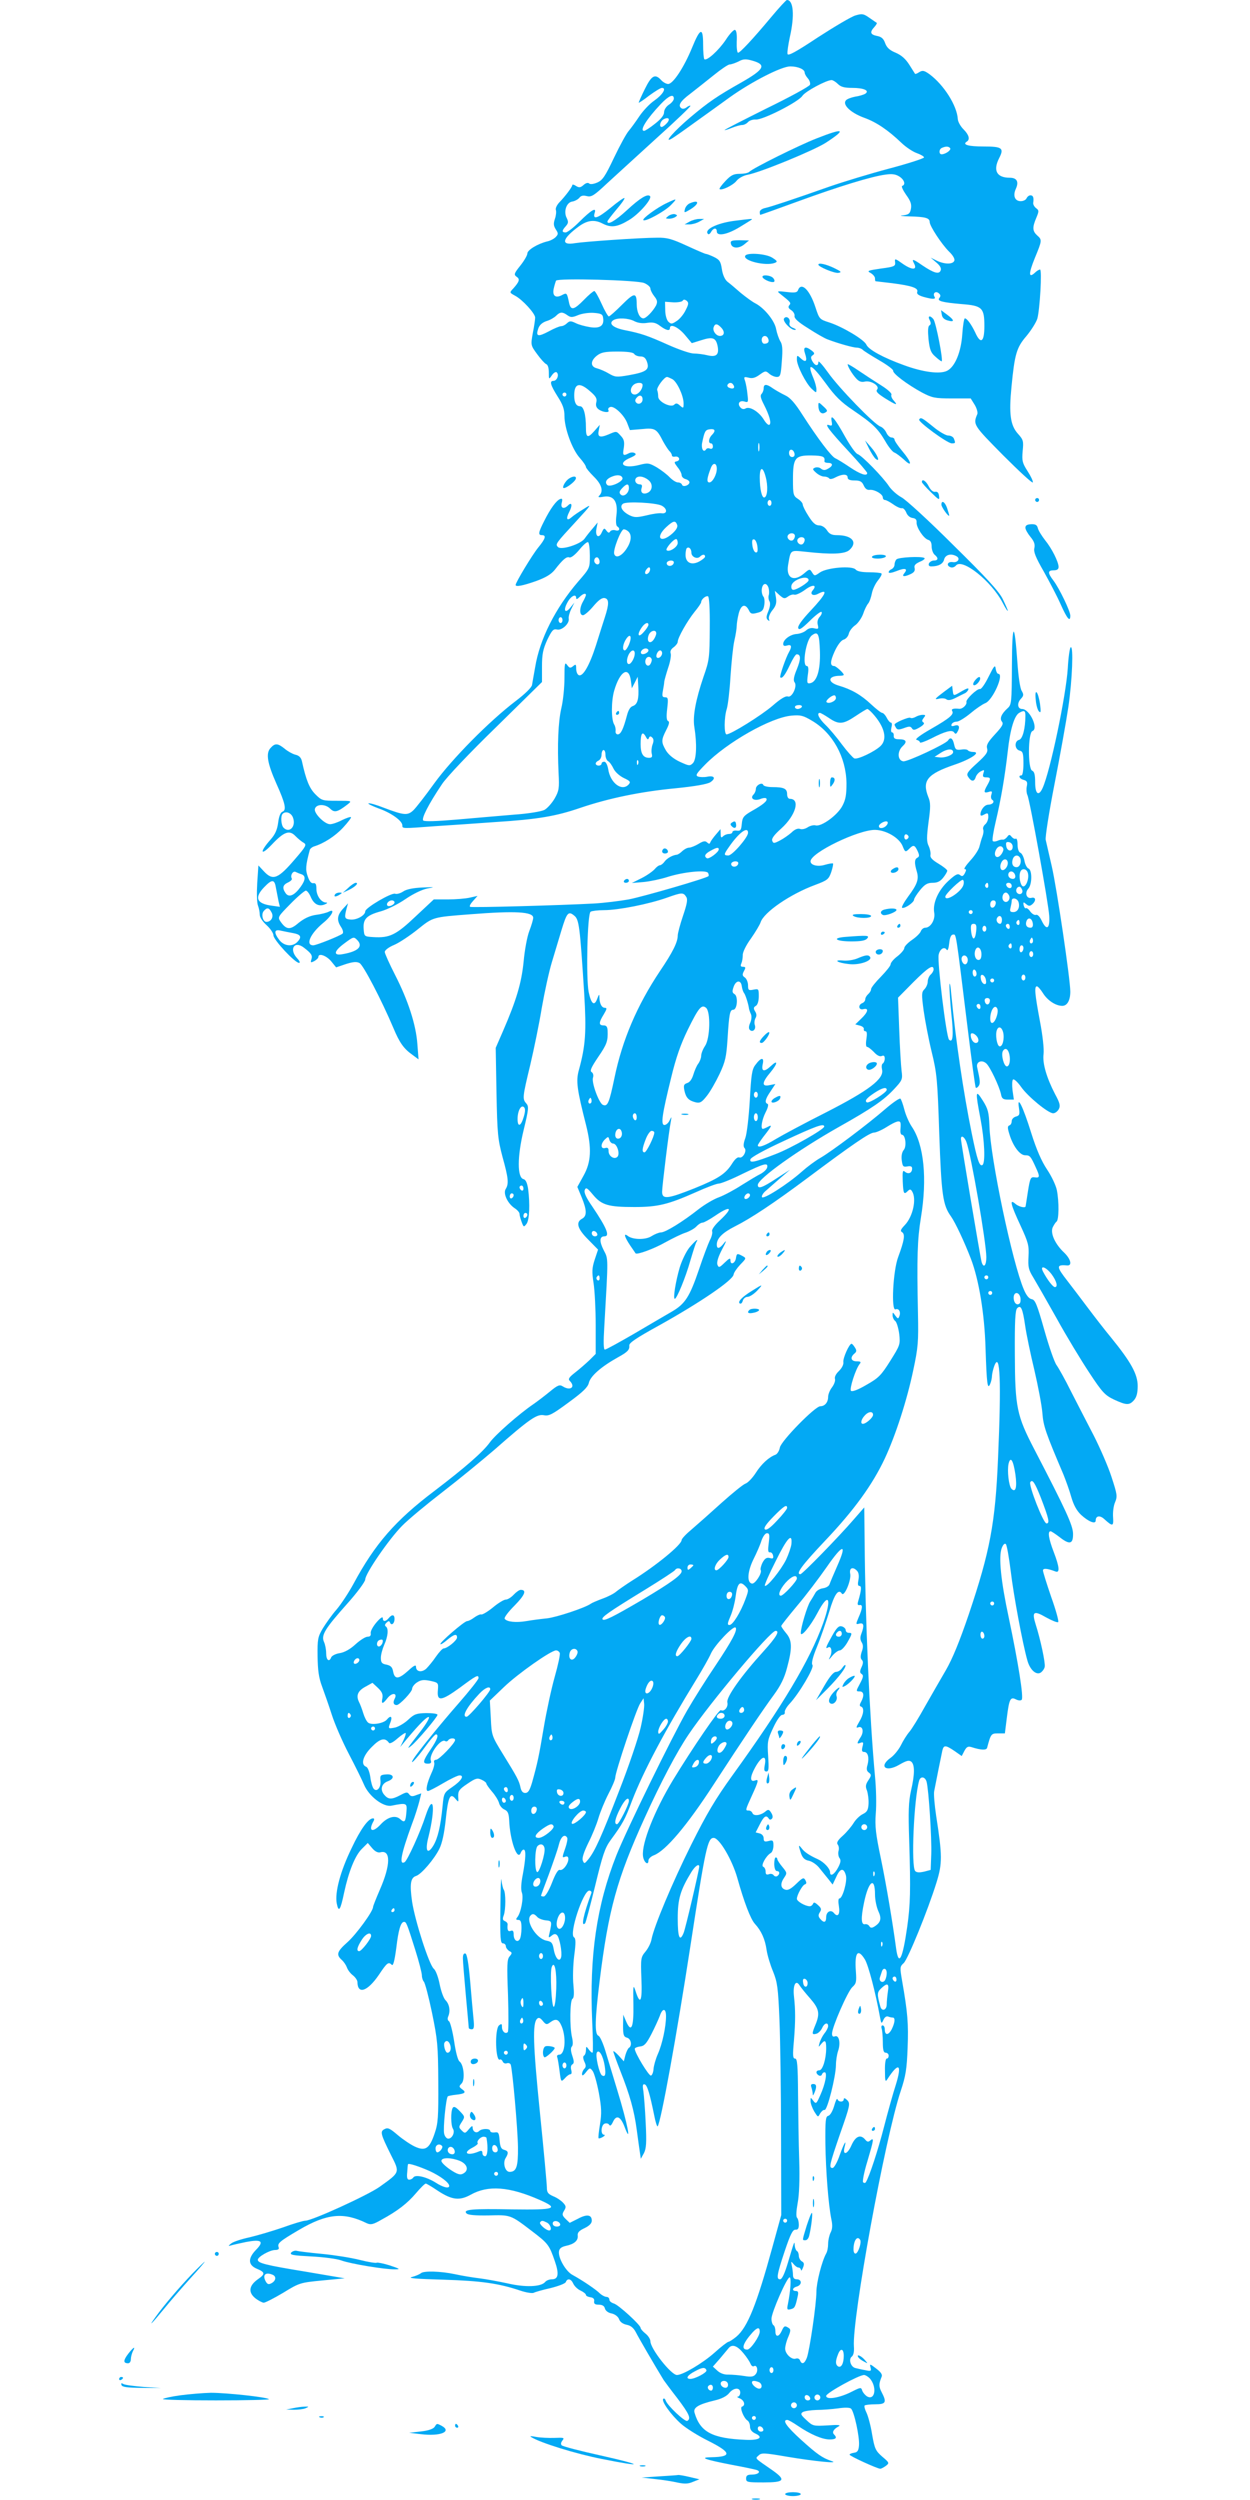 <?xml version="1.0" standalone="no"?>
<!DOCTYPE svg PUBLIC "-//W3C//DTD SVG 20010904//EN"
 "http://www.w3.org/TR/2001/REC-SVG-20010904/DTD/svg10.dtd">
<svg version="1.0" xmlns="http://www.w3.org/2000/svg"
 width="640pt" height="1280pt" viewBox="0 0 640 1280"
 preserveAspectRatio="xMidYMid meet">
<g transform="translate(0,1280) scale(0.1,-0.1)"
fill="#03a9f4" stroke="none">
<path d="M3949 12713 c-96 -115 -160 -183 -170 -183 -5 0 -8 25 -7 56 2 36 -1
58 -9 61 -6 2 -28 -21 -47 -51 -37 -55 -98 -110 -110 -99 -3 4 -6 37 -6 75 0
91 -15 86 -57 -17 -41 -100 -97 -185 -122 -185 -10 0 -26 9 -36 20 -31 34 -49
24 -83 -45 -18 -36 -32 -68 -32 -71 0 -2 24 13 53 36 30 22 59 40 66 40 25 0
5 -34 -39 -65 -25 -17 -59 -54 -77 -81 -18 -27 -42 -60 -53 -73 -12 -13 -46
-75 -76 -138 -46 -97 -59 -116 -87 -128 -19 -8 -36 -10 -41 -4 -6 5 -17 2 -28
-8 -16 -14 -23 -15 -39 -5 -10 7 -19 9 -19 4 0 -9 -35 -56 -67 -89 -12 -13
-20 -30 -17 -38 3 -8 1 -29 -5 -46 -8 -24 -7 -35 5 -54 13 -20 13 -24 -1 -39
-9 -9 -28 -19 -43 -22 -49 -12 -102 -44 -102 -62 0 -9 -16 -37 -36 -62 -32
-40 -34 -46 -19 -57 18 -12 15 -24 -17 -60 -20 -21 -20 -21 9 -37 37 -19 103
-91 103 -112 0 -9 -5 -45 -12 -79 -11 -62 -11 -63 22 -108 18 -25 39 -48 46
-51 9 -3 14 -20 14 -43 0 -37 0 -37 16 -14 10 14 20 19 25 14 13 -13 0 -43
-17 -43 -22 0 -16 -21 21 -80 27 -42 35 -65 35 -100 0 -63 39 -170 78 -214 18
-20 32 -41 32 -47 0 -5 18 -27 40 -49 41 -40 51 -75 28 -98 -8 -8 -3 -10 24
-5 51 8 73 -27 64 -96 -4 -30 -2 -52 4 -56 18 -11 11 -27 -9 -20 -11 3 -23 0
-27 -6 -5 -9 -10 -8 -19 4 -11 15 -13 14 -24 -9 -15 -34 -35 -20 -27 20 l6 31
-25 -30 c-14 -16 -33 -40 -42 -53 -20 -28 -119 -60 -136 -43 -15 15 -12 18 93
132 80 87 82 91 40 64 -25 -15 -53 -34 -63 -43 -25 -22 -31 -9 -12 28 17 33
13 52 -7 32 -21 -21 -39 -14 -32 13 5 20 3 24 -8 20 -20 -8 -50 -49 -82 -113
-30 -59 -32 -72 -11 -72 23 0 18 -18 -19 -63 -31 -38 -116 -179 -116 -192 0
-11 37 -4 105 20 49 18 76 34 95 57 41 53 61 70 75 64 9 -3 29 13 51 39 20 25
40 42 45 39 5 -3 9 -34 9 -69 0 -64 0 -64 -60 -133 -116 -135 -197 -295 -220
-438 -7 -38 -14 -79 -16 -91 -2 -13 -36 -46 -82 -81 -138 -105 -327 -297 -418
-422 -46 -64 -95 -127 -108 -139 -29 -27 -47 -26 -150 13 -38 15 -73 25 -79
23 -6 -2 17 -13 51 -26 66 -23 122 -64 122 -87 0 -17 -3 -17 169 -4 75 5 213
14 306 21 220 14 312 30 437 73 145 49 308 83 487 100 100 10 162 21 178 31
30 20 21 36 -17 28 -16 -3 -37 -2 -46 1 -15 6 -8 16 37 62 111 113 336 241
442 250 45 4 59 1 104 -26 106 -62 175 -186 177 -320 0 -59 -4 -84 -21 -116
-25 -48 -108 -108 -137 -100 -10 3 -29 -2 -41 -10 -12 -8 -30 -12 -39 -8 -11
4 -27 -2 -44 -19 -15 -13 -42 -32 -60 -41 -29 -15 -33 -15 -38 -1 -5 11 10 31
46 63 74 67 99 152 44 152 -8 0 -14 10 -14 24 0 28 -16 36 -75 36 -24 0 -45 5
-47 11 -5 16 -38 -1 -38 -20 0 -9 -5 -22 -12 -29 -20 -20 4 -35 35 -23 14 6
29 7 31 2 7 -11 -17 -31 -76 -64 -41 -24 -47 -32 -50 -65 -3 -32 -6 -37 -25
-35 -13 2 -23 -2 -23 -7 0 -6 -8 -10 -18 -10 -10 0 -23 -5 -30 -12 -9 -9 -12
-7 -12 12 l-1 25 -23 -27 c-13 -15 -26 -33 -29 -40 -3 -10 -7 -10 -17 -1 -9 9
-20 7 -44 -8 -17 -10 -39 -19 -48 -19 -9 0 -24 -8 -34 -17 -10 -10 -22 -18
-28 -19 -22 -2 -51 -18 -64 -36 -7 -10 -18 -18 -23 -18 -6 0 -18 -9 -27 -20
-10 -11 -39 -32 -67 -46 l-50 -25 60 5 c33 3 89 15 123 26 82 26 196 37 207
21 4 -7 5 -15 2 -17 -11 -11 -331 -104 -408 -119 -45 -8 -125 -18 -178 -21
-164 -9 -626 -22 -634 -17 -5 3 2 16 15 30 l23 26 -40 -9 c-22 -5 -72 -9 -112
-9 l-72 0 -93 -87 c-100 -95 -133 -111 -216 -106 -47 3 -47 3 -50 41 -4 51 14
71 88 91 32 9 89 37 125 62 41 28 85 49 113 55 42 7 39 8 -25 5 -47 -2 -82 -9
-98 -20 -15 -10 -33 -15 -42 -12 -18 7 -153 -72 -153 -90 0 -21 -45 -46 -77
-42 -29 3 -31 9 -18 58 l7 25 -26 -28 c-30 -33 -33 -58 -10 -93 10 -15 13 -29
8 -34 -12 -11 -134 -60 -150 -60 -42 0 -15 60 50 114 46 37 65 77 29 58 -10
-5 -39 -13 -65 -16 -33 -5 -60 -18 -89 -41 -44 -38 -63 -36 -93 7 -15 22 -13
25 51 90 37 38 73 68 79 68 6 0 17 -14 24 -30 16 -39 41 -53 72 -41 14 6 17
10 7 10 -25 1 -49 35 -49 70 0 24 -4 31 -16 29 -10 -2 -20 10 -28 34 -13 35
-11 57 10 136 2 7 12 15 21 18 50 15 108 52 149 96 25 27 44 52 41 54 -3 3
-23 -4 -46 -15 -22 -12 -50 -21 -61 -21 -28 0 -82 55 -78 77 5 27 53 28 78 3
22 -22 37 -19 89 21 24 19 24 19 -54 19 -74 0 -78 1 -110 33 -31 31 -48 73
-69 169 -4 19 -15 30 -34 34 -15 4 -40 18 -55 31 -35 28 -49 29 -72 3 -25 -27
-16 -78 30 -182 46 -102 53 -136 31 -144 -10 -4 -18 -24 -22 -57 -5 -37 -16
-60 -39 -86 -57 -64 -52 -87 6 -26 63 67 91 77 122 44 13 -13 32 -29 42 -34
16 -10 12 -18 -44 -83 -88 -103 -114 -113 -161 -62 l-27 29 -6 -90 c-3 -50 -2
-102 4 -116 5 -13 9 -34 9 -47 0 -13 15 -35 35 -53 19 -17 35 -41 35 -52 0
-23 110 -141 131 -141 7 0 4 9 -9 23 -44 47 -15 93 34 55 39 -30 45 -40 38
-61 -5 -16 -3 -17 15 -8 12 7 21 16 21 21 0 22 40 8 65 -21 l26 -32 50 17 c38
12 56 13 70 5 19 -10 112 -188 173 -332 32 -77 54 -107 98 -138 l31 -23 -6 78
c-7 100 -48 225 -114 354 -29 57 -53 110 -53 118 0 9 21 25 48 36 26 11 80 47
120 79 80 64 75 63 272 78 228 18 320 13 320 -18 0 -9 -9 -39 -20 -68 -11 -28
-24 -99 -29 -156 -11 -110 -37 -198 -106 -357 l-37 -85 4 -230 c4 -211 7 -238
31 -329 30 -108 33 -137 16 -164 -14 -23 10 -74 46 -98 14 -9 25 -22 25 -29 0
-8 5 -26 11 -42 10 -27 11 -27 25 -9 15 21 18 101 8 179 -5 31 -12 47 -24 50
-32 8 -32 114 1 251 26 107 27 121 14 136 -21 23 -20 32 20 198 19 81 46 212
59 292 14 80 37 186 52 235 15 50 37 123 49 163 27 89 35 99 65 74 25 -20 29
-53 51 -397 12 -198 7 -269 -27 -393 -16 -57 -10 -99 37 -284 29 -117 26 -187
-13 -257 l-32 -58 22 -53 c27 -66 28 -96 2 -110 -33 -18 -24 -51 31 -106 l51
-52 -17 -51 c-14 -43 -15 -62 -6 -120 6 -39 11 -136 11 -216 l0 -147 -32 -32
c-18 -17 -51 -46 -73 -63 -32 -25 -38 -34 -27 -44 30 -31 2 -52 -37 -27 -16
10 -26 6 -67 -28 -27 -22 -65 -51 -84 -64 -72 -49 -194 -156 -222 -195 -36
-50 -127 -129 -283 -248 -200 -151 -305 -271 -415 -476 -25 -46 -64 -105 -87
-132 -23 -26 -54 -70 -70 -96 -26 -44 -28 -56 -27 -143 1 -72 6 -110 23 -155
12 -33 35 -98 50 -145 15 -47 54 -137 87 -200 33 -63 68 -134 78 -158 25 -59
99 -116 141 -107 76 15 80 14 76 -30 -4 -53 -9 -60 -32 -39 -24 22 -64 12
-100 -27 -40 -43 -64 -36 -39 12 8 13 7 19 0 19 -24 0 -64 -55 -110 -153 -58
-119 -86 -226 -76 -282 10 -50 19 -36 38 55 23 107 56 190 91 224 l30 30 22
-26 c15 -18 30 -25 42 -22 54 15 54 -63 -2 -191 -19 -44 -35 -84 -35 -89 0
-22 -86 -140 -131 -180 -54 -48 -59 -64 -29 -91 11 -10 22 -27 26 -38 4 -12
17 -30 30 -40 13 -10 24 -26 24 -35 1 -66 52 -48 110 37 42 63 49 68 66 51 7
-7 14 19 23 86 11 94 23 134 40 134 11 0 15 -9 57 -143 19 -60 34 -119 34
-131 0 -12 5 -27 10 -32 6 -6 25 -78 42 -160 28 -137 31 -165 32 -354 1 -181
-1 -212 -19 -264 -26 -77 -47 -91 -100 -67 -22 10 -62 37 -88 59 -41 35 -51
40 -68 31 -24 -12 -21 -24 33 -133 46 -91 47 -87 -59 -163 -61 -43 -345 -173
-380 -173 -10 0 -61 -15 -113 -34 -52 -18 -130 -41 -172 -51 -42 -9 -85 -23
-95 -32 -15 -12 -15 -14 -2 -10 10 3 45 11 79 18 79 15 94 4 51 -40 -43 -44
-41 -78 4 -97 43 -18 44 -27 5 -54 -45 -32 -50 -66 -14 -96 16 -13 36 -23 44
-24 8 0 53 23 100 51 83 51 87 52 200 63 l115 11 -200 34 c-208 34 -245 44
-245 61 0 15 61 50 89 50 15 0 21 5 18 13 -8 21 2 30 104 90 143 84 229 92
347 34 20 -9 32 -7 75 18 83 45 133 84 177 136 23 27 45 49 50 49 4 0 31 -16
59 -35 74 -49 113 -54 171 -22 89 50 198 42 354 -27 100 -44 79 -51 -140 -48
-207 4 -256 0 -235 -21 8 -8 45 -11 112 -10 114 3 112 4 222 -80 84 -64 89
-71 118 -155 22 -64 18 -92 -15 -92 -13 0 -29 -6 -35 -14 -21 -25 -102 -28
-192 -7 -46 10 -111 22 -144 26 -33 4 -89 13 -125 21 -75 16 -162 18 -175 5
-6 -5 -26 -14 -45 -19 -26 -6 15 -10 160 -14 195 -6 284 -19 394 -56 30 -10
61 -15 69 -11 7 4 46 15 86 24 40 10 75 23 78 31 8 21 27 17 38 -8 6 -13 22
-29 38 -36 15 -7 27 -17 27 -22 0 -5 10 -10 23 -12 15 -2 21 -9 19 -20 -2 -13
4 -18 23 -18 18 0 29 -6 32 -19 3 -12 17 -23 35 -26 17 -4 33 -16 38 -30 5
-14 20 -24 39 -28 21 -4 35 -16 47 -39 13 -26 96 -169 142 -244 4 -6 35 -48
70 -93 62 -82 71 -104 51 -116 -11 -7 -103 79 -111 105 -3 8 -8 12 -12 8 -12
-10 39 -82 91 -128 26 -23 90 -63 141 -88 117 -59 121 -81 14 -83 -65 -1 -33
-12 105 -39 60 -11 116 -23 126 -26 26 -8 10 -24 -24 -24 -22 0 -29 -5 -29
-20 0 -19 7 -20 90 -20 106 0 115 12 48 60 -98 68 -92 61 -74 78 14 14 27 14
143 -6 143 -24 274 -37 232 -23 -48 16 -74 34 -156 108 -76 69 -100 103 -72
103 6 0 30 -14 55 -31 62 -42 123 -69 162 -69 32 0 40 8 22 26 -11 11 -2 27
24 41 13 7 -2 9 -56 5 -73 -4 -76 -4 -109 27 -28 26 -32 32 -19 41 8 5 40 10
70 11 30 0 80 4 110 8 33 5 60 5 67 -1 16 -13 45 -147 41 -189 -2 -26 -8 -35
-25 -37 -13 -2 -23 -6 -23 -10 0 -7 142 -72 157 -72 5 0 18 7 29 15 18 14 18
16 -19 47 -34 30 -39 40 -52 115 -7 45 -21 95 -29 111 -8 16 -12 32 -9 36 4 3
28 6 55 6 54 0 59 10 32 62 -15 29 -15 42 0 79 5 11 -4 24 -28 42 -32 25 -34
25 -29 6 5 -19 3 -21 -28 -14 -19 3 -42 9 -51 11 -23 7 -34 45 -17 58 9 7 13
26 11 52 -10 142 159 1066 240 1309 25 75 31 111 35 220 5 124 0 182 -28 342
-12 70 -12 74 8 92 22 21 123 268 168 413 30 97 30 137 -2 342 -8 54 -13 111
-10 125 9 48 37 186 42 209 7 28 16 28 62 -3 l37 -26 14 27 c11 20 18 24 35
19 50 -16 77 -17 81 -4 19 72 21 74 56 74 l35 0 10 80 c12 96 18 109 47 94 12
-6 24 -7 29 -2 11 11 -17 187 -66 420 -41 191 -53 313 -36 357 7 18 15 26 21
20 5 -5 16 -67 25 -139 14 -120 61 -372 85 -456 13 -48 45 -77 68 -63 9 6 19
19 21 30 4 20 -22 141 -46 216 -21 67 -11 74 53 37 31 -17 58 -28 62 -24 4 4
-12 62 -36 129 -23 67 -42 128 -42 135 0 13 22 11 64 -5 23 -9 21 22 -9 100
-26 68 -32 106 -16 106 4 0 25 -14 46 -30 52 -41 70 -36 69 18 -1 43 -37 121
-198 431 -90 173 -99 215 -100 487 -1 170 2 226 12 236 19 19 28 -1 41 -91 6
-42 27 -143 47 -226 19 -82 38 -181 41 -220 5 -67 17 -101 108 -315 12 -30 31
-82 40 -115 12 -41 27 -69 50 -91 38 -35 75 -50 75 -29 0 24 21 28 43 8 44
-40 49 -39 46 8 -2 24 2 59 10 77 13 31 11 41 -18 130 -17 53 -59 149 -91 212
-33 63 -85 165 -116 225 -30 61 -64 121 -74 135 -11 14 -39 95 -63 180 -37
131 -47 155 -64 158 -14 2 -28 19 -41 50 -58 135 -171 670 -176 837 -3 70 -7
87 -34 130 -38 60 -39 49 -12 -93 21 -110 26 -227 10 -237 -15 -9 -27 26 -55
164 -42 206 -82 476 -104 706 -4 50 -9 72 -10 50 0 -22 4 -88 10 -147 12 -109
8 -151 -12 -131 -14 14 -61 399 -53 435 6 29 29 44 41 25 5 -7 10 6 13 33 3
31 10 45 20 45 16 0 12 28 75 -485 20 -162 38 -297 41 -299 3 -3 9 1 15 9 9
14 7 29 -8 96 -6 28 24 40 47 19 19 -17 66 -116 75 -157 4 -23 11 -28 36 -28
l30 0 -7 49 c-3 27 -2 51 3 54 5 4 24 -14 41 -38 35 -50 139 -135 164 -135 10
0 22 9 29 21 9 17 6 31 -19 77 -44 85 -65 158 -59 205 3 25 -4 93 -19 171 -26
139 -29 176 -15 176 5 0 19 -16 31 -35 23 -37 65 -65 99 -65 25 0 41 28 41 73
0 62 -69 529 -95 642 -14 61 -28 121 -31 135 -3 14 17 142 45 285 28 143 60
321 71 395 20 137 27 315 12 306 -5 -3 -12 -52 -15 -108 -9 -140 -90 -528
-129 -613 -20 -44 -38 -31 -38 29 0 39 -4 55 -15 60 -23 8 -22 194 1 203 33
12 -14 113 -53 113 -23 0 -27 29 -7 51 16 17 16 23 5 42 -8 12 -17 73 -22 147
-15 214 -27 207 -28 -16 -1 -191 -2 -202 -22 -220 -32 -29 -42 -53 -29 -69 9
-11 2 -24 -35 -64 -37 -40 -46 -56 -41 -73 5 -19 -4 -32 -51 -75 -49 -44 -56
-55 -47 -69 16 -26 31 -28 39 -5 3 12 15 26 27 32 18 9 19 8 13 -10 -5 -17 -2
-21 14 -21 24 0 25 -6 6 -40 -20 -35 -18 -42 6 -35 18 6 20 4 15 -13 -4 -11
-2 -23 4 -27 15 -9 2 -25 -20 -25 -19 0 -40 -27 -40 -50 0 -8 6 -8 20 0 17 9
20 8 20 -13 0 -14 -7 -30 -15 -37 -9 -7 -14 -19 -11 -27 3 -7 1 -23 -4 -36 -5
-12 -11 -35 -15 -50 -3 -16 -24 -48 -47 -73 -22 -24 -35 -44 -29 -44 9 0 9 -5
1 -21 -9 -16 -14 -18 -25 -9 -11 9 -23 3 -59 -30 -52 -48 -81 -113 -73 -162 7
-36 -18 -78 -46 -78 -9 0 -18 -8 -22 -17 -3 -10 -23 -30 -45 -45 -22 -15 -40
-34 -40 -42 0 -8 -16 -27 -35 -42 -19 -14 -35 -33 -35 -41 0 -8 -23 -36 -50
-64 -27 -27 -50 -56 -50 -63 0 -8 -7 -19 -15 -26 -8 -7 -15 -19 -15 -27 0 -7
-7 -16 -15 -19 -23 -9 -19 -37 5 -31 30 8 25 -15 -11 -49 l-30 -29 23 -6 c13
-3 22 -11 21 -17 -2 -7 2 -12 8 -12 8 0 9 -13 5 -40 -4 -24 -2 -40 3 -40 6 0
21 -12 35 -26 15 -17 30 -25 40 -21 11 5 16 1 16 -13 0 -10 -5 -22 -10 -25 -6
-3 -7 -17 -4 -31 12 -47 -67 -107 -286 -219 -107 -54 -223 -116 -258 -137 -57
-35 -92 -47 -92 -32 0 3 13 23 28 43 44 56 48 65 24 52 -11 -6 -23 -11 -26
-11 -13 0 -5 48 14 85 12 23 16 41 10 43 -16 6 -12 25 15 64 l25 38 -30 -6
c-41 -9 -40 13 5 66 38 46 39 67 2 32 -34 -32 -50 -29 -42 9 9 38 -9 36 -38
-4 -17 -22 -21 -51 -28 -180 -5 -85 -15 -172 -23 -194 -10 -27 -11 -44 -4 -51
14 -14 -9 -55 -27 -48 -9 3 -22 -9 -35 -29 -34 -55 -71 -79 -194 -129 -138
-55 -166 -58 -166 -18 0 27 35 314 45 362 4 25 4 25 -7 3 -6 -13 -18 -23 -26
-23 -20 0 -12 54 34 241 25 104 49 172 85 246 56 114 71 132 94 113 24 -20 21
-156 -5 -195 -11 -16 -20 -39 -20 -51 0 -11 -7 -29 -15 -40 -8 -10 -19 -36
-25 -56 -7 -23 -18 -39 -31 -43 -18 -6 -20 -12 -15 -38 8 -38 22 -52 58 -61
22 -5 31 0 57 33 17 21 46 72 65 112 30 64 35 88 41 179 8 129 12 150 29 150
21 0 26 69 7 80 -12 7 -13 14 -5 37 12 35 38 37 42 3 2 -14 7 -29 12 -35 7 -9
22 -56 25 -80 1 -5 5 -18 10 -28 4 -10 3 -29 -4 -44 -8 -17 -8 -30 -2 -36 14
-14 33 2 26 24 -4 10 -2 26 3 36 7 11 6 23 -2 35 -9 15 -8 21 4 28 9 5 15 25
15 49 0 38 -1 39 -27 34 -25 -5 -28 -3 -28 22 0 15 -7 33 -16 40 -14 9 -14 16
-5 33 10 18 9 22 -5 22 -12 0 -14 5 -8 18 4 9 7 28 7 42 -1 14 17 51 42 85 23
33 45 70 49 82 16 52 152 145 279 192 64 24 70 29 83 66 7 21 11 41 9 44 -3 2
-21 -1 -42 -7 -36 -11 -73 -2 -73 18 0 44 247 163 332 161 56 -2 121 -40 139
-82 13 -33 15 -34 35 -14 21 21 27 19 42 -12 10 -22 10 -29 -2 -35 -14 -8 -15
-26 -2 -70 12 -40 2 -66 -44 -128 -22 -30 -36 -56 -31 -58 14 -5 61 28 61 42
0 6 14 28 31 49 24 29 37 37 64 37 24 0 39 7 54 26 12 15 21 31 21 36 0 5 -20
21 -45 36 -32 19 -44 32 -41 45 2 9 -2 30 -9 45 -11 22 -11 44 -1 122 11 78
11 101 -1 129 -33 84 -6 118 135 166 85 29 137 65 94 65 -11 0 -23 4 -26 8 -3
5 -18 7 -35 4 -26 -3 -30 0 -36 27 -7 32 -19 39 -31 20 -11 -18 -208 -110
-229 -107 -30 4 -32 51 -4 77 26 24 19 36 -19 36 -20 0 -27 5 -26 18 1 9 -3
17 -8 17 -6 0 -7 11 -4 25 4 14 3 25 -2 25 -5 0 -15 11 -22 25 -7 14 -18 25
-23 25 -6 0 -31 20 -57 44 -51 48 -101 77 -167 96 -59 18 -54 50 8 50 10 0 19
2 19 5 0 9 -40 45 -49 45 -22 0 -21 23 2 74 15 33 33 57 46 61 12 3 24 17 27
31 3 13 18 33 33 43 14 10 32 36 40 57 7 22 19 46 26 54 7 8 15 32 19 52 4 21
18 50 31 66 13 16 22 32 18 36 -3 3 -32 6 -63 6 -38 0 -62 5 -69 14 -18 21
-147 10 -183 -15 -27 -19 -28 -19 -40 0 -12 19 -13 19 -41 -5 -53 -45 -93 -24
-82 43 14 80 9 76 89 68 134 -15 202 -12 225 9 44 40 14 76 -64 76 -26 0 -39
6 -51 25 -10 15 -26 25 -40 25 -18 0 -32 12 -54 47 -17 26 -30 53 -30 60 0 7
-11 20 -25 29 -23 15 -25 22 -25 98 0 112 10 125 95 124 60 -1 70 -6 66 -30 0
-5 8 -8 19 -8 26 0 26 -16 -1 -30 -15 -9 -24 -8 -35 0 -7 7 -21 9 -30 6 -15
-6 -15 -9 4 -26 12 -11 30 -20 41 -20 11 0 22 -4 26 -9 3 -6 17 -4 33 5 35 18
62 18 62 -1 0 -10 11 -15 35 -15 28 0 38 -5 47 -25 8 -18 18 -25 32 -23 25 2
66 -22 66 -39 0 -7 5 -13 11 -13 6 0 25 -10 42 -22 18 -13 38 -22 45 -20 6 2
16 -8 22 -22 5 -14 18 -26 32 -28 16 -2 22 -9 21 -23 -2 -25 36 -82 59 -89 12
-3 18 -14 18 -34 0 -16 7 -35 15 -42 21 -17 19 -30 -4 -30 -10 0 -21 -7 -25
-15 -3 -10 1 -15 12 -15 37 0 61 13 66 36 7 25 37 32 65 15 19 -12 4 -33 -21
-29 -26 4 -35 -17 -12 -26 9 -4 21 0 28 8 31 41 182 -79 240 -191 14 -27 25
-44 26 -40 0 4 -12 31 -26 60 -19 39 -84 110 -253 276 -124 124 -244 234 -266
245 -22 12 -50 37 -63 56 -30 46 -139 158 -161 165 -10 3 -38 43 -64 89 -52
94 -77 123 -69 79 4 -21 2 -25 -12 -20 -29 11 -3 -24 99 -134 52 -56 95 -106
95 -111 0 -18 -36 -6 -89 30 -31 21 -64 41 -73 45 -20 7 -92 103 -168 221 -40
63 -64 90 -90 102 -19 9 -47 25 -62 35 -33 24 -48 24 -48 1 0 -10 -5 -23 -11
-29 -8 -8 -4 -23 12 -54 29 -57 40 -97 28 -104 -5 -3 -17 8 -28 26 -24 40 -72
70 -93 58 -10 -6 -20 -4 -28 6 -16 19 -3 37 22 29 19 -6 20 -3 15 37 -2 24 -8
55 -12 68 -8 22 -6 23 19 17 19 -5 34 0 56 16 28 20 31 20 48 5 10 -9 28 -17
39 -17 18 0 21 8 26 81 5 61 3 86 -8 102 -7 12 -17 40 -21 61 -7 43 -60 108
-105 132 -15 7 -49 32 -76 54 -26 23 -57 49 -69 58 -13 11 -24 36 -28 64 -6
40 -12 48 -40 62 -19 9 -37 16 -42 16 -4 0 -48 19 -98 42 -76 35 -101 42 -151
41 -86 0 -372 -20 -421 -28 -75 -13 -66 23 20 86 44 32 80 36 122 14 43 -22
74 -18 134 18 51 30 121 110 108 123 -13 13 -51 -10 -118 -72 -61 -56 -100
-78 -100 -58 0 4 21 31 46 61 26 30 44 56 41 59 -2 3 -35 -20 -72 -51 -66 -54
-92 -62 -80 -24 10 30 -18 14 -79 -47 -30 -30 -61 -54 -70 -54 -20 0 -20 9 1
32 13 15 14 22 5 41 -18 33 -2 81 28 85 13 2 29 11 36 19 8 11 19 14 38 9 24
-6 37 2 104 65 42 39 157 143 254 232 98 88 176 163 173 165 -2 3 -11 -1 -19
-7 -8 -7 -20 -10 -26 -6 -21 13 -8 36 43 74 28 22 83 65 120 95 38 31 75 56
83 56 8 0 28 7 45 15 23 13 37 14 69 5 76 -21 65 -44 -54 -112 -124 -70 -168
-100 -263 -180 -80 -68 -137 -132 -96 -109 10 5 64 43 119 83 56 40 138 99
182 131 111 79 263 157 308 157 40 0 74 -15 74 -32 0 -6 7 -19 16 -29 9 -10
14 -25 11 -33 -4 -9 -103 -63 -222 -121 -118 -59 -215 -108 -215 -111 0 -2 16
3 36 11 20 8 44 15 54 15 10 0 23 7 30 15 7 8 25 14 40 13 35 -3 218 90 238
121 15 23 123 81 150 81 6 0 21 -9 32 -20 15 -15 33 -20 73 -20 60 0 91 -14
67 -30 -8 -5 -31 -12 -52 -15 -20 -4 -42 -12 -47 -19 -19 -22 24 -63 91 -88
65 -23 125 -64 194 -130 23 -22 58 -45 78 -52 20 -7 37 -17 37 -22 0 -5 -80
-31 -178 -57 -98 -26 -236 -68 -308 -93 -187 -66 -296 -102 -327 -109 -16 -3
-28 -12 -28 -20 0 -8 1 -15 3 -15 2 0 89 31 193 69 208 76 377 128 448 137 34
5 52 2 71 -10 26 -17 33 -42 14 -48 -5 -2 4 -22 20 -45 24 -33 29 -49 25 -72
-5 -26 -12 -30 -43 -34 -20 -2 -4 -4 36 -5 81 -2 103 -8 103 -29 0 -20 60
-112 99 -151 20 -19 31 -38 27 -47 -7 -19 -49 -19 -89 0 l-32 16 29 -25 c19
-16 27 -30 22 -41 -8 -21 -35 -13 -93 26 -49 34 -57 36 -43 10 18 -34 -9 -35
-56 -3 -42 30 -44 30 -41 9 2 -20 -4 -23 -73 -32 -68 -10 -73 -12 -52 -23 12
-7 22 -19 22 -27 0 -8 1 -15 3 -15 1 0 40 -5 85 -10 101 -13 136 -25 128 -45
-3 -10 6 -17 32 -25 47 -13 65 -13 57 0 -11 18 5 32 21 19 10 -8 11 -15 4 -24
-14 -16 11 -23 114 -32 105 -8 116 -19 116 -113 0 -82 -19 -95 -47 -32 -19 40
-42 72 -53 72 -4 0 -10 -36 -13 -80 -6 -92 -37 -167 -77 -188 -36 -19 -123 -8
-221 28 -108 39 -182 80 -193 105 -11 26 -122 92 -190 114 -50 16 -51 17 -71
78 -29 89 -72 131 -89 88 -4 -13 -16 -15 -58 -10 -50 6 -52 5 -33 -10 53 -42
57 -46 46 -58 -7 -9 -4 -16 10 -25 11 -7 19 -21 17 -30 -2 -12 18 -31 70 -63
40 -26 85 -52 100 -57 55 -21 131 -42 149 -42 11 0 24 -5 30 -11 6 -6 44 -30
85 -54 40 -23 72 -47 71 -53 -3 -14 71 -70 148 -112 52 -27 65 -30 153 -30
l96 0 20 -32 c11 -18 17 -40 14 -48 -23 -54 -21 -56 132 -211 82 -82 150 -145
152 -139 2 6 -10 32 -27 58 -27 42 -29 53 -25 102 5 51 4 58 -24 89 -39 43
-47 102 -33 242 16 166 26 200 76 258 24 29 49 68 56 89 13 45 25 252 14 252
-5 0 -17 -7 -27 -17 -32 -29 -32 -4 0 75 38 92 38 94 12 117 -24 22 -25 41 -4
90 14 34 14 38 -1 49 -9 7 -16 19 -15 27 4 27 0 39 -14 39 -8 0 -16 -7 -20
-15 -3 -8 -16 -15 -30 -15 -30 0 -41 28 -25 63 17 37 5 57 -31 57 -67 0 -87
37 -54 101 26 51 15 59 -80 59 -78 0 -111 9 -86 25 18 11 11 35 -17 63 -15 15
-28 38 -29 52 -4 69 -71 175 -145 230 -27 19 -35 21 -52 11 -10 -7 -20 -11
-22 -9 -1 2 -14 22 -29 46 -19 30 -40 49 -70 62 -32 13 -46 27 -54 49 -8 23
-19 33 -42 37 -34 7 -38 19 -13 46 9 10 14 19 12 21 -2 1 -19 13 -38 26 -30
21 -37 22 -71 12 -21 -6 -107 -57 -192 -112 -116 -77 -154 -97 -156 -85 -2 9
4 48 12 86 25 110 19 190 -15 190 -4 0 -40 -39 -80 -87z m-499 -418 c0 -8 -11
-22 -25 -31 -14 -9 -25 -26 -25 -39 0 -15 -16 -35 -47 -59 -25 -20 -50 -36
-55 -36 -25 0 12 60 86 138 41 43 66 53 66 27z m-36 -126 c-9 -10 -21 -19 -26
-19 -15 0 -8 29 9 39 26 14 37 2 17 -20z m1451 -128 c6 -10 -25 -31 -44 -31
-15 0 -14 27 2 33 20 9 35 8 42 -2z m-1567 -690 c17 -7 32 -20 32 -28 0 -8 9
-26 20 -40 16 -20 17 -29 9 -47 -17 -31 -51 -66 -65 -66 -19 0 -34 33 -34 72
0 62 -12 61 -75 -2 -33 -33 -63 -60 -68 -60 -4 0 -21 29 -37 65 -16 36 -33 65
-37 65 -5 0 -29 -20 -53 -45 -51 -52 -67 -56 -76 -17 -11 53 -12 54 -35 42
-34 -19 -52 -5 -44 32 4 18 10 37 12 41 8 14 413 3 451 -12z m212 -140 c-10
-21 -31 -46 -46 -55 -24 -16 -28 -16 -42 -3 -9 9 -16 35 -16 59 l-1 43 42 -3
c23 -1 45 3 48 8 5 8 11 7 21 0 11 -10 10 -18 -6 -49z m-605 -25 c17 -12 25
-12 56 1 20 8 56 13 80 11 37 -3 45 -7 47 -26 6 -40 -16 -55 -67 -47 -25 4
-59 13 -74 21 -25 12 -31 11 -44 -1 -8 -8 -21 -15 -30 -15 -8 0 -37 -12 -64
-27 -55 -29 -67 -26 -53 15 6 18 21 31 42 38 18 5 40 18 49 27 21 21 33 21 58
3z m344 -31 c18 -9 42 -12 65 -8 29 4 44 1 66 -16 31 -23 50 -27 50 -11 0 25
42 6 76 -34 l36 -43 48 15 c59 19 75 13 84 -29 9 -45 -6 -59 -52 -48 -20 5
-52 9 -70 9 -18 0 -76 20 -130 44 -107 48 -139 59 -225 76 -59 12 -83 34 -56
51 21 13 77 11 108 -6z m445 -34 c19 -21 14 -41 -8 -41 -20 0 -39 27 -32 45 7
20 19 19 40 -4z m239 -55 c7 -16 -1 -26 -20 -26 -7 0 -13 9 -13 20 0 23 25 27
33 6z m-686 -78 c4 -7 19 -13 32 -13 18 0 27 -8 34 -29 13 -39 -4 -51 -93 -67
-63 -11 -71 -10 -102 8 -18 11 -46 23 -61 27 -35 8 -35 38 -1 65 22 17 41 21
105 21 51 0 81 -4 86 -12z m195 -129 c24 -13 57 -83 58 -123 0 -27 -1 -28 -18
-13 -14 13 -21 14 -30 5 -17 -17 -82 15 -82 41 0 11 -2 26 -5 33 -5 13 36 68
50 68 4 0 15 -5 27 -11z m-152 -30 c0 -23 -22 -49 -40 -49 -23 0 -27 29 -8 48
15 15 48 16 48 1z m465 0 c10 -15 -1 -23 -20 -15 -9 3 -13 10 -10 16 8 13 22
13 30 -1z m-733 -33 c29 -25 36 -37 31 -56 -4 -16 0 -27 12 -36 22 -16 59 -19
50 -4 -3 6 0 13 9 16 20 8 73 -42 88 -84 l13 -34 61 5 c68 7 76 2 109 -63 10
-18 24 -40 31 -48 8 -7 14 -18 14 -23 0 -6 7 -9 16 -7 22 4 30 -19 9 -24 -15
-3 -14 -6 4 -30 12 -14 21 -33 21 -41 0 -8 9 -17 20 -20 11 -3 20 -10 20 -16
0 -16 -33 -27 -38 -13 -2 7 -12 12 -21 12 -10 0 -28 12 -42 26 -13 14 -43 37
-66 51 -40 23 -46 24 -92 12 -79 -20 -113 8 -44 37 27 12 33 18 23 24 -8 5
-22 4 -31 -1 -29 -15 -32 -11 -25 29 4 30 1 43 -15 60 -24 26 -21 26 -65 7
-44 -18 -56 -12 -48 23 l5 27 -29 -33 c-33 -37 -42 -33 -42 17 0 70 -12 111
-30 111 -20 0 -30 19 -30 55 0 63 27 70 82 21z m-122 -16 c0 -5 -4 -10 -10
-10 -5 0 -10 5 -10 10 0 6 5 10 10 10 6 0 10 -4 10 -10z m390 -25 c0 -19 -20
-29 -32 -17 -8 8 -7 16 2 26 14 17 30 12 30 -9z m356 -181 c-18 -17 -21 -44
-6 -44 6 0 10 -7 10 -16 0 -10 -6 -14 -15 -11 -8 4 -17 2 -20 -4 -13 -19 -26
4 -20 34 12 58 16 66 38 69 28 4 33 -7 13 -28z m241 -81 c-3 -10 -5 -2 -5 17
0 19 2 27 5 18 2 -10 2 -26 0 -35z m181 -16 c2 -10 -3 -17 -12 -17 -10 0 -16
9 -16 21 0 24 23 21 28 -4z m-398 -77 c0 -30 -22 -70 -38 -70 -15 0 -13 21 8
75 11 29 30 25 30 -5z m250 -41 c13 -47 10 -101 -6 -106 -13 -4 -24 42 -24
103 0 55 16 57 30 3z m-733 -6 c6 -18 -64 -50 -78 -36 -14 14 -4 32 25 43 27
11 48 8 53 -7z m133 -11 c25 -20 21 -55 -6 -66 -23 -9 -36 3 -29 25 4 13 2 19
-9 19 -18 0 -29 16 -21 30 10 16 41 12 65 -8z m-100 -41 c0 -26 -27 -48 -42
-33 -9 9 -7 17 7 32 23 25 35 26 35 1z m730 -76 c0 -8 -4 -15 -10 -15 -5 0
-10 7 -10 15 0 8 5 15 10 15 6 0 10 -7 10 -15z m-562 -14 c30 -16 29 -43 0
-39 -13 2 -48 -3 -79 -11 -48 -11 -60 -11 -84 0 -39 19 -55 46 -35 60 19 13
169 5 198 -10z m79 -98 c4 -11 -4 -26 -25 -45 -60 -53 -89 -21 -31 33 36 33
47 36 56 12z m-249 -35 c18 -18 14 -52 -11 -89 -25 -37 -54 -49 -62 -26 -8 19
34 127 49 127 6 0 17 -5 24 -12z m852 -22 c0 -8 -5 -18 -11 -22 -14 -8 -33 11
-25 25 10 16 36 13 36 -3z m50 -20 c0 -8 -5 -18 -11 -22 -14 -8 -33 11 -25 25
10 16 36 13 36 -3z m-650 -16 c0 -21 -44 -49 -57 -37 -7 8 35 57 49 57 4 0 8
-9 8 -20z m408 -19 c3 -24 0 -32 -10 -29 -7 3 -14 19 -16 37 -3 24 0 32 10 29
7 -3 14 -19 16 -37z m-338 -31 c0 -21 29 -35 44 -20 13 13 26 13 26 0 0 -5
-14 -16 -30 -25 -40 -21 -70 -6 -70 34 0 15 3 31 6 34 11 10 24 -3 24 -23z
m-470 -46 c0 -16 -16 -19 -25 -4 -8 13 4 32 16 25 5 -4 9 -13 9 -21z m380 -3
c0 -14 -18 -23 -30 -16 -6 4 -8 11 -5 16 8 12 35 12 35 0z m-129 -54 c-16 -16
-26 0 -10 19 9 11 15 12 17 4 2 -6 -1 -17 -7 -23z m819 -38 c0 -11 -60 -49
-78 -49 -8 0 -12 9 -10 21 5 32 88 58 88 28z m-205 -39 c3 -11 4 -28 1 -37 -3
-10 -1 -25 4 -32 5 -10 3 -27 -6 -50 -11 -26 -12 -37 -3 -45 9 -8 10 -7 6 5
-3 9 5 29 18 45 18 22 22 37 18 64 l-6 35 24 -22 c22 -19 26 -20 44 -7 11 8
25 12 33 9 7 -2 32 9 55 26 39 29 63 25 37 -5 -15 -19 4 -30 29 -16 54 28 40
-3 -39 -87 -45 -48 -67 -79 -63 -89 4 -12 18 -3 59 37 29 29 57 50 60 46 4 -4
0 -15 -9 -25 -10 -11 -14 -26 -10 -41 5 -21 3 -23 -18 -18 -15 4 -30 0 -42
-11 -10 -9 -32 -17 -48 -18 -33 -2 -69 -29 -69 -51 0 -10 6 -12 20 -8 22 7 26
-5 10 -33 -16 -27 -50 -125 -45 -130 9 -9 25 12 49 63 14 30 29 55 35 55 22 0
22 -24 1 -76 -16 -38 -19 -58 -12 -67 16 -19 -13 -81 -34 -73 -11 4 -37 -11
-78 -47 -58 -50 -214 -147 -236 -147 -13 0 -13 86 1 130 6 19 15 94 19 165 5
72 13 155 20 185 7 30 12 64 12 75 0 11 4 39 10 63 12 47 34 54 53 16 8 -17
15 -19 41 -12 26 6 33 14 37 40 3 18 1 37 -4 43 -5 5 -9 19 -9 30 0 38 24 48
35 15z m-935 -37 c-1 -5 -7 -19 -15 -33 -19 -33 -19 -70 0 -70 7 0 31 20 52
45 26 31 44 45 58 43 24 -4 24 -30 2 -98 -8 -25 -29 -90 -46 -145 -33 -103
-68 -164 -89 -151 -7 4 -12 19 -12 33 0 22 -2 24 -16 12 -14 -11 -18 -10 -30
6 -12 17 -14 9 -14 -67 0 -48 -7 -117 -16 -154 -16 -70 -21 -188 -14 -334 4
-76 2 -89 -20 -128 -14 -24 -38 -51 -53 -59 -17 -8 -82 -19 -155 -24 -70 -6
-201 -17 -291 -25 -105 -9 -168 -11 -174 -5 -10 10 26 82 96 186 22 34 141
160 276 291 l236 232 0 78 c0 65 5 89 27 138 24 49 31 57 49 53 25 -7 65 30
61 55 -2 9 4 32 13 50 l16 33 -20 -25 c-27 -34 -39 -17 -16 25 18 34 45 47 45
23 0 -8 6 -6 17 5 18 18 33 22 33 10z m634 -169 c-1 -151 -2 -164 -32 -249
-40 -118 -56 -203 -47 -257 14 -87 11 -166 -7 -185 -16 -16 -20 -15 -68 7 -32
15 -57 36 -70 57 -25 43 -25 54 1 105 15 29 18 43 10 46 -8 3 -10 22 -5 63 6
52 5 59 -11 59 -14 0 -16 6 -11 33 3 17 7 39 7 47 1 8 10 40 20 71 11 31 16
64 13 73 -4 11 1 22 15 32 11 8 21 21 21 28 0 21 49 107 86 153 19 23 34 45
34 50 0 14 23 34 35 30 6 -3 10 -61 9 -163z m-754 41 c0 -8 -4 -15 -10 -15 -5
0 -10 7 -10 15 0 8 5 15 10 15 6 0 10 -7 10 -15z m440 -24 c0 -6 -11 -23 -25
-38 -28 -32 -35 -12 -9 25 16 23 34 29 34 13z m40 -44 c0 -7 -6 -22 -14 -33
-19 -25 -37 -8 -25 24 9 24 39 31 39 9z m838 -93 c3 -96 -16 -156 -50 -162
-16 -3 -17 2 -12 42 5 31 3 46 -5 46 -26 0 -4 136 26 157 31 23 38 9 41 -83z
m-978 35 c-7 -16 -16 -29 -21 -29 -15 0 -10 34 8 60 21 30 30 10 13 -31z m100
-29 c0 -12 -28 -25 -36 -17 -9 9 6 27 22 27 8 0 14 -5 14 -10z m-70 -16 c0
-21 -18 -54 -30 -54 -13 0 -13 26 0 51 13 23 30 25 30 3z m140 2 c0 -16 -18
-31 -27 -22 -8 8 5 36 17 36 5 0 10 -6 10 -14z m-53 -32 c1 -5 -2 -16 -7 -24
-12 -20 -33 0 -24 24 7 17 25 17 31 0z m-107 -109 l5 -39 15 29 15 30 3 -49
c4 -65 -4 -93 -28 -101 -13 -4 -23 -21 -30 -48 -18 -68 -31 -97 -47 -97 -8 0
-13 8 -11 18 1 9 -2 24 -7 32 -16 24 -16 121 0 175 29 99 75 127 85 50z m1050
-89 c0 -16 -37 -32 -48 -21 -7 7 25 35 40 35 4 0 8 -6 8 -14z m-175 -46 c-3
-5 -13 -10 -21 -10 -8 0 -14 5 -14 10 0 6 9 10 21 10 11 0 17 -4 14 -10z m362
-32 c63 -69 78 -133 41 -168 -31 -29 -117 -70 -134 -63 -7 3 -36 35 -63 71
-27 37 -66 83 -85 101 -33 32 -47 61 -28 61 4 0 25 -12 46 -26 51 -35 73 -33
137 10 30 20 56 36 60 36 3 0 15 -10 26 -22z m783 -12 c0 -65 -14 -119 -32
-124 -25 -6 -24 -48 2 -55 17 -4 20 -14 20 -66 0 -34 -4 -61 -10 -61 -19 0
-10 -18 11 -23 17 -5 21 -11 16 -34 -3 -15 -1 -35 3 -43 12 -22 108 -554 112
-619 4 -66 -13 -78 -38 -26 -10 22 -22 34 -30 31 -7 -3 -20 5 -29 17 -8 12
-19 20 -23 17 -3 -3 -8 4 -11 15 -3 17 -1 18 13 6 13 -11 19 -11 31 -1 21 18
19 39 -4 33 -25 -6 -36 25 -16 47 20 22 20 96 1 103 -8 3 -18 22 -21 41 -4 19
-13 37 -21 40 -8 3 -14 20 -14 41 0 20 -4 34 -9 31 -5 -3 -14 1 -21 9 -11 14
-14 13 -24 -1 -7 -8 -16 -14 -21 -13 -6 1 -18 -1 -28 -6 -10 -4 -21 -5 -24 -1
-4 4 3 48 15 99 27 114 47 231 62 362 12 110 33 180 58 195 26 15 32 12 32
-14z m-1928 -115 c4 10 9 11 17 3 8 -7 9 -18 2 -36 -5 -14 -7 -35 -4 -47 4
-16 1 -21 -14 -21 -30 0 -43 21 -43 70 0 55 9 69 26 39 8 -16 13 -18 16 -8z
m1558 -72 c0 -14 -40 -30 -68 -27 l-27 3 34 22 c32 20 61 21 61 2z m-1780 -14
c0 -13 6 -28 13 -32 8 -4 20 -21 28 -38 8 -17 30 -37 52 -48 32 -15 37 -20 27
-32 -34 -40 -95 4 -106 77 -4 22 -12 38 -20 38 -8 0 -14 -4 -14 -10 0 -5 -7
-10 -15 -10 -8 0 -15 5 -15 10 0 6 7 13 15 16 8 4 15 17 15 30 0 13 5 24 10
24 6 0 10 -11 10 -25z m167 -47 c-3 -8 -6 -5 -6 6 -1 11 2 17 5 13 3 -3 4 -12
1 -19z m-1767 -274 c17 -45 -18 -82 -48 -52 -13 13 -16 60 -5 71 15 16 44 6
53 -19z m3039 -40 c-13 -16 -39 -19 -39 -4 0 12 32 30 43 23 4 -3 3 -11 -4
-19z m-709 -38 c0 -23 -80 -116 -101 -116 -24 0 -24 5 3 43 50 73 98 109 98
73z m822 -21 c0 -5 -5 -11 -11 -13 -6 -2 -11 4 -11 13 0 9 5 15 11 13 6 -2 11
-8 11 -13z m533 -50 c0 -28 -29 -25 -33 3 -3 19 0 23 15 20 10 -2 18 -12 18
-23z m-48 -11 c2 -5 -3 -19 -11 -29 -21 -28 -43 -7 -26 25 11 21 31 23 37 4z
m-1457 -3 c0 -14 -51 -52 -61 -45 -16 10 -9 23 19 38 32 18 42 19 42 7z m1544
-46 c7 -20 -3 -45 -19 -45 -19 0 -27 17 -20 40 7 24 30 26 39 5z m-64 -24 c0
-23 -25 -47 -35 -31 -10 16 4 50 21 50 8 0 14 -8 14 -19z m-1380 0 c0 -14 -18
-23 -30 -16 -6 4 -8 11 -5 16 8 12 35 12 35 0z m1483 -52 c7 -28 -10 -72 -26
-67 -13 5 -22 51 -13 74 8 21 33 17 39 -7z m-3720 -5 c23 -8 22 -29 -4 -65
-31 -43 -59 -56 -76 -33 -19 27 -16 43 12 56 13 6 22 15 19 20 -9 15 5 40 19
34 6 -3 20 -9 30 -12z m3655 -7 c2 -10 -3 -17 -12 -17 -18 0 -29 16 -21 31 9
14 29 6 33 -14z m-265 -47 c-9 -35 -93 -90 -93 -61 0 14 81 91 90 86 5 -3 6
-14 3 -25z m-3520 -17 c4 -21 10 -51 13 -67 l7 -29 -42 6 c-77 10 -90 41 -39
94 41 43 54 42 61 -4z m3647 11 c0 -8 -5 -12 -10 -9 -6 4 -8 11 -5 16 9 14 15
11 15 -7z m120 0 c0 -17 -22 -14 -28 4 -2 7 3 12 12 12 9 0 16 -7 16 -16z m53
-19 c8 -18 -11 -31 -25 -17 -11 11 -3 32 12 32 4 0 10 -7 13 -15z m-1719 -38
c8 -12 3 -37 -17 -96 -15 -44 -27 -90 -27 -101 0 -34 -26 -86 -91 -182 -118
-177 -193 -353 -233 -547 -27 -129 -35 -148 -59 -138 -20 8 -59 114 -51 139 4
12 1 24 -7 29 -10 6 -2 24 33 76 46 67 51 83 49 136 -1 20 -6 27 -21 27 -25 0
-25 14 1 56 16 27 18 34 6 34 -16 0 -27 20 -28 53 0 19 -2 18 -11 -6 -15 -41
-31 -28 -44 34 -14 70 -7 401 10 411 6 4 37 8 69 8 73 0 229 31 322 64 76 27
84 28 99 3z m1653 7 c8 -21 -13 -42 -28 -27 -13 13 -5 43 11 43 6 0 13 -7 17
-16z m48 -33 c8 -27 -4 -51 -27 -51 -16 0 -19 5 -14 23 3 12 6 28 6 35 0 19
28 14 35 -7z m-3195 -1 c0 -12 -28 -25 -36 -17 -9 9 6 27 22 27 8 0 14 -5 14
-10z m3078 -7 c-5 -25 -28 -28 -28 -4 0 12 6 21 16 21 9 0 14 -7 12 -17z
m-3708 -44 c13 -22 -1 -49 -26 -49 -18 0 -28 38 -14 55 17 20 27 19 40 -6z
m3590 1 c0 -5 -4 -10 -10 -10 -5 0 -10 5 -10 10 0 6 5 10 10 10 6 0 10 -4 10
-10z m150 -40 c0 -11 -4 -20 -9 -20 -14 0 -23 18 -16 30 10 17 25 11 25 -10z
m158 -18 c2 -14 -2 -22 -12 -22 -19 0 -28 14 -20 35 9 21 28 14 32 -13z m-68
2 c0 -8 -5 -12 -10 -9 -6 4 -8 11 -5 16 9 14 15 11 15 -7z m-222 -41 c-2 -21
-7 -38 -13 -38 -5 0 -11 17 -13 38 -3 29 0 37 13 37 13 0 16 -8 13 -37z m172
21 c0 -8 -4 -12 -10 -9 -5 3 -10 10 -10 16 0 5 5 9 10 9 6 0 10 -7 10 -16z
m-120 -9 c0 -8 -4 -15 -10 -15 -5 0 -10 7 -10 15 0 8 5 15 10 15 6 0 10 -7 10
-15z m-3552 -22 c41 -7 49 -19 26 -44 -25 -28 -68 -24 -93 7 -30 39 -28 58 7
49 15 -3 42 -9 60 -12z m330 -35 c33 -33 7 -59 -72 -73 -51 -10 -48 14 6 54
47 35 49 36 66 19z m3458 -15 c-10 -10 -19 5 -10 18 6 11 8 11 12 0 2 -7 1
-15 -2 -18z m-106 -19 c0 -8 -5 -12 -10 -9 -6 4 -8 11 -5 16 9 14 15 11 15 -7z
m60 -8 c0 -8 -4 -18 -10 -21 -5 -3 -10 3 -10 14 0 12 5 21 10 21 6 0 10 -6 10
-14z m-215 -32 c0 -19 -5 -29 -15 -29 -16 0 -25 28 -16 51 10 25 31 10 31 -22z
m265 1 c0 -8 -4 -15 -10 -15 -5 0 -10 7 -10 15 0 8 5 15 10 15 6 0 10 -7 10
-15z m-335 -30 c0 -10 -5 -20 -11 -22 -13 -4 -27 24 -18 38 9 15 29 4 29 -16z
m-175 -49 c0 -7 -7 -19 -15 -26 -8 -7 -15 -23 -15 -36 0 -12 -8 -30 -17 -39
-15 -15 -15 -26 -4 -109 7 -50 25 -145 41 -211 27 -110 30 -144 39 -420 11
-312 18 -365 60 -423 22 -31 69 -131 102 -217 41 -107 70 -282 75 -460 6 -181
10 -214 24 -180 5 11 9 30 9 42 1 12 6 34 12 50 30 78 36 -82 19 -472 -14
-334 -41 -477 -150 -801 -47 -138 -83 -226 -117 -285 -27 -46 -75 -130 -107
-186 -31 -56 -67 -115 -80 -130 -13 -15 -33 -47 -44 -70 -12 -23 -35 -51 -52
-63 -63 -45 -24 -76 45 -35 37 21 49 24 61 15 18 -16 18 -64 -2 -150 -12 -55
-14 -105 -9 -252 8 -258 6 -329 -10 -443 -24 -168 -44 -206 -57 -110 -18 134
-50 325 -78 460 -26 124 -31 164 -26 230 4 44 2 130 -4 190 -28 305 -50 804
-53 1199 l-2 178 -55 -63 c-75 -87 -262 -279 -272 -279 -26 0 7 45 127 172
148 156 242 286 305 420 56 120 114 300 146 453 25 117 27 146 24 290 -6 289
-3 379 15 490 33 200 16 375 -47 467 -14 21 -31 60 -38 88 -7 27 -16 52 -20
55 -5 3 -40 -21 -77 -53 -91 -79 -275 -217 -332 -250 -25 -14 -68 -46 -96 -71
-73 -65 -199 -145 -204 -130 -2 7 7 22 21 33 13 12 46 40 73 64 l50 43 -70
-45 c-73 -48 -95 -55 -95 -33 0 32 208 180 415 297 171 96 231 138 283 194 42
45 44 50 38 94 -3 26 -9 121 -12 211 l-6 163 78 79 c76 76 104 94 104 65z
m220 -22 c0 -8 -4 -14 -10 -14 -5 0 -10 9 -10 21 0 11 5 17 10 14 6 -3 10 -13
10 -21z m48 -33 c3 -16 -1 -22 -10 -19 -7 3 -15 15 -16 27 -3 16 1 22 10 19 7
-3 15 -15 16 -27z m202 14 c0 -8 -4 -15 -10 -15 -5 0 -10 7 -10 15 0 8 5 15
10 15 6 0 10 -7 10 -15z m-160 -15 c0 -5 -4 -10 -10 -10 -5 0 -10 5 -10 10 0
6 5 10 10 10 6 0 10 -4 10 -10z m-22 -107 c-4 -22 -22 -20 -26 1 -2 10 3 16
13 16 10 0 15 -7 13 -17z m-48 -29 c0 -8 -4 -12 -10 -9 -5 3 -10 10 -10 16 0
5 5 9 10 9 6 0 10 -7 10 -16z m84 -45 c-12 -41 -34 -50 -34 -14 0 37 19 70 32
57 8 -8 8 -22 2 -43z m32 -84 c8 -33 -3 -77 -19 -72 -13 4 -22 60 -13 83 8 22
25 16 32 -11z m-138 -17 c16 -16 15 -38 -2 -38 -13 0 -26 20 -26 41 0 13 14
11 28 -3z m166 -84 c12 -30 7 -74 -9 -74 -15 0 -31 61 -20 79 9 16 22 13 29
-5z m-624 -194 c0 -14 -91 -71 -102 -64 -12 8 -1 22 40 49 40 26 62 31 62 15z
m-660 -25 c0 -8 -4 -15 -10 -15 -5 0 -10 7 -10 15 0 8 5 15 10 15 6 0 10 -7
10 -15z m-854 -42 c-10 -10 -19 5 -10 18 6 11 8 11 12 0 2 -7 1 -15 -2 -18z
m-345 -73 c-14 -47 -31 -53 -31 -9 0 41 18 75 33 60 7 -7 7 -22 -2 -51z m579
-1 c0 -11 -4 -17 -10 -14 -5 3 -10 13 -10 21 0 8 5 14 10 14 6 0 10 -9 10 -21z
m620 1 c0 -11 -4 -20 -10 -20 -5 0 -10 9 -10 20 0 11 5 20 10 20 6 0 10 -9 10
-20z m731 -32 c1 -7 0 -23 -1 -35 -1 -13 3 -23 8 -23 18 0 25 -60 9 -78 -9
-11 -13 -30 -10 -53 4 -32 8 -35 29 -31 17 3 24 0 24 -11 0 -22 -18 -31 -36
-17 -12 11 -14 4 -12 -49 3 -64 6 -69 26 -49 10 10 15 10 22 -2 24 -38 4 -129
-37 -172 -22 -23 -25 -31 -14 -37 16 -11 11 -42 -20 -126 -27 -71 -37 -278
-14 -269 17 7 28 -13 20 -34 -6 -16 -8 -15 -21 2 -13 19 -14 19 -14 2 0 -11 6
-24 14 -30 7 -6 16 -36 20 -66 6 -54 4 -58 -46 -138 -46 -73 -59 -87 -121
-122 -44 -26 -74 -37 -80 -31 -9 9 24 113 45 138 8 10 4 13 -16 13 -29 0 -35
20 -11 40 11 9 12 16 2 31 -6 10 -14 19 -17 19 -12 0 -45 -74 -42 -94 2 -13
-8 -31 -23 -46 -15 -14 -23 -30 -20 -40 3 -9 -4 -28 -15 -43 -11 -14 -20 -36
-20 -49 0 -28 -17 -48 -40 -48 -27 0 -200 -177 -207 -211 -3 -17 -13 -33 -22
-37 -34 -12 -73 -48 -102 -94 -17 -26 -40 -50 -52 -54 -12 -4 -66 -48 -122
-98 -55 -50 -124 -111 -152 -135 -29 -24 -53 -49 -53 -56 0 -24 -130 -131
-254 -208 -33 -21 -70 -47 -81 -56 -11 -10 -42 -26 -70 -36 -27 -10 -55 -22
-60 -26 -29 -21 -177 -70 -225 -75 -30 -3 -77 -9 -105 -14 -53 -9 -101 -4
-111 12 -4 6 19 36 51 68 53 54 63 80 31 80 -7 0 -23 -11 -36 -25 -13 -14 -31
-25 -41 -25 -9 0 -39 -18 -65 -40 -27 -22 -54 -38 -60 -36 -5 2 -21 -5 -35
-15 -13 -10 -30 -19 -37 -19 -15 0 -144 -112 -137 -118 2 -3 18 7 35 22 35 29
50 33 50 12 0 -15 -50 -56 -69 -56 -5 0 -23 -19 -39 -42 -16 -24 -39 -51 -50
-62 -24 -21 -52 -15 -52 10 0 12 -11 7 -40 -20 -49 -44 -69 -46 -77 -5 -4 23
-12 31 -34 36 -24 4 -29 11 -29 35 0 16 8 45 17 66 20 44 23 84 9 94 -7 5 -6
11 3 20 11 10 14 10 18 0 7 -17 23 -5 23 19 0 23 -13 25 -30 4 -16 -19 -30
-19 -30 0 0 10 -13 1 -32 -21 -18 -21 -32 -46 -30 -56 2 -12 -3 -18 -16 -18
-11 0 -39 -18 -62 -39 -27 -25 -56 -41 -80 -45 -21 -3 -40 -13 -44 -21 -10
-27 -26 -16 -26 20 0 19 -5 45 -11 58 -16 35 5 68 117 194 53 59 94 115 94
126 0 30 121 206 188 274 31 32 125 110 208 174 83 64 201 161 264 215 182
160 219 185 255 178 26 -5 43 4 127 66 74 54 98 78 103 100 8 34 62 82 148
130 51 28 61 39 59 61 -2 13 35 38 153 103 210 117 377 231 381 260 1 10 17
33 34 51 31 32 32 33 12 44 -28 15 -30 14 -34 -11 -4 -26 -28 -37 -28 -12 0
15 -5 13 -30 -11 -27 -26 -30 -27 -37 -10 -4 13 4 40 25 80 19 35 24 49 11 33
-24 -32 -39 -36 -39 -10 0 32 30 61 93 93 80 40 198 118 372 248 226 169 316
231 339 232 11 0 41 13 66 29 50 31 69 36 71 18z m-391 -16 c0 -14 -170 -111
-249 -141 -110 -43 -134 -47 -129 -27 2 10 67 46 173 95 163 76 205 91 205 73z
m-1038 -24 c7 -19 -2 -38 -18 -38 -8 0 -14 8 -14 18 0 30 23 44 32 20z m168
-7 c0 -20 -40 -101 -50 -101 -14 0 -13 18 6 67 9 24 23 43 30 43 8 0 14 -4 14
-9z m-211 -56 c20 0 37 -53 22 -68 -16 -16 -46 4 -45 30 0 15 -5 19 -18 15
-23 -6 -24 21 -1 44 17 16 18 16 23 -2 3 -10 11 -19 19 -19z m1809 8 c23 -60
102 -516 102 -590 0 -43 -14 -58 -24 -25 -6 19 -106 615 -106 631 0 21 18 11
28 -16z m-1020 -130 c-2 -10 -17 -24 -33 -33 -17 -8 -61 -35 -98 -58 -37 -24
-89 -52 -116 -62 -26 -9 -73 -37 -104 -61 -81 -64 -170 -119 -193 -119 -10 0
-32 -9 -48 -19 -30 -20 -98 -19 -123 2 -22 16 -15 -7 13 -49 15 -21 27 -40 28
-41 7 -9 96 24 152 56 38 21 85 44 105 50 20 7 45 21 54 31 10 11 24 20 32 20
7 0 36 16 64 35 82 56 96 43 24 -24 -26 -24 -42 -47 -39 -55 3 -8 -2 -29 -12
-47 -9 -19 -34 -85 -55 -148 -48 -141 -71 -177 -140 -217 -30 -17 -116 -68
-193 -113 -76 -44 -143 -81 -149 -81 -7 0 -8 38 -3 118 21 364 21 344 -3 391
-23 45 -22 71 4 71 29 0 12 42 -62 152 -32 46 -44 72 -39 85 6 15 12 12 42
-24 44 -53 78 -63 212 -63 120 0 173 13 315 76 53 24 106 44 117 44 11 0 66
22 122 50 112 54 131 59 126 33z m-1248 -109 c0 -8 -4 -12 -10 -9 -5 3 -10 10
-10 16 0 5 5 9 10 9 6 0 10 -7 10 -16z m-50 -33 c0 -6 -4 -13 -10 -16 -5 -3
-10 1 -10 9 0 9 5 16 10 16 6 0 10 -4 10 -9z m1210 0 c0 -12 -20 -25 -27 -18
-7 7 6 27 18 27 5 0 9 -4 9 -9z m-1140 -100 c0 -6 -4 -13 -10 -16 -5 -3 -10 1
-10 9 0 9 5 16 10 16 6 0 10 -4 10 -9z m358 -99 c2 -7 -3 -12 -12 -12 -9 0
-16 7 -16 16 0 17 22 14 28 -4z m12 -228 c0 -8 -5 -12 -10 -9 -6 4 -8 11 -5
16 9 14 15 11 15 -7z m1990 6 c0 -5 -4 -10 -10 -10 -5 0 -10 5 -10 10 0 6 5
10 10 10 6 0 10 -4 10 -10z m20 -80 c0 -5 -4 -10 -10 -10 -5 0 -10 5 -10 10 0
6 5 10 10 10 6 0 10 -4 10 -10z m144 -22 c3 -13 1 -27 -3 -31 -14 -14 -31 2
-31 29 0 30 26 32 34 2z m-754 -602 c0 -14 -36 -46 -52 -46 -14 0 -9 23 9 42
19 22 43 24 43 4z m729 -306 c9 -66 1 -94 -20 -73 -14 14 -23 94 -15 129 10
40 24 18 35 -56z m130 -118 c41 -107 47 -132 29 -132 -16 0 -92 195 -83 211
11 17 23 -1 54 -79z m-1299 -53 c0 -5 -23 -35 -52 -65 -35 -38 -55 -51 -62
-44 -7 7 7 27 44 65 54 55 70 65 70 44z m-94 -179 c-5 -37 -4 -50 6 -48 6 2
14 -6 16 -16 3 -15 0 -18 -17 -13 -16 4 -25 -2 -37 -24 -8 -16 -12 -34 -9 -38
8 -15 -29 -72 -45 -69 -27 5 -23 62 8 125 16 32 35 75 41 96 8 21 19 37 28 37
13 0 14 -9 9 -50z m116 -6 c-2 -16 -14 -51 -27 -79 -26 -53 -99 -144 -109
-134 -3 3 22 60 56 127 58 118 86 148 80 86z m235 -111 c-19 -43 -37 -86 -40
-95 -3 -9 -18 -18 -34 -20 -15 -2 -32 -12 -38 -23 -6 -11 -18 -31 -27 -45 -15
-23 -48 -132 -48 -161 0 -25 49 34 85 102 58 111 76 79 29 -53 -68 -189 -207
-422 -464 -778 -88 -122 -132 -197 -211 -355 -97 -195 -190 -417 -203 -483 -3
-19 -17 -47 -31 -64 -24 -29 -25 -34 -21 -140 5 -116 -6 -138 -30 -62 -12 36
-13 31 -11 -70 2 -118 -11 -147 -38 -84 l-14 33 -1 -56 c0 -48 3 -57 20 -62
21 -5 28 -41 10 -52 -5 -3 -13 -20 -18 -37 l-8 -32 -27 30 c-15 16 -27 25 -27
21 0 -4 16 -49 36 -100 49 -124 71 -203 84 -301 6 -44 13 -96 16 -115 l5 -34
16 29 c12 24 14 53 9 154 -3 69 -9 142 -12 164 -5 29 -3 37 7 34 13 -4 26 -48
49 -161 6 -32 14 -56 17 -54 16 16 98 468 168 924 77 502 88 553 119 553 29 0
95 -113 121 -205 35 -125 68 -211 90 -235 33 -36 52 -78 60 -134 4 -27 19 -77
33 -110 22 -55 26 -81 33 -251 4 -104 8 -371 8 -593 l1 -403 -46 -167 c-80
-291 -126 -407 -184 -456 -17 -14 -36 -26 -40 -26 -5 0 -38 -25 -72 -56 -61
-54 -162 -114 -192 -114 -30 0 -136 135 -136 173 0 10 -11 28 -25 39 -14 11
-25 24 -25 29 0 15 -114 119 -137 125 -13 4 -23 12 -23 20 0 8 -7 14 -15 14
-8 0 -23 8 -33 17 -18 19 -89 67 -140 95 -35 18 -75 88 -70 121 2 15 13 23 35
28 43 9 64 27 61 53 -2 15 7 25 35 38 25 12 37 25 37 38 0 31 -25 35 -71 10
l-42 -21 -21 20 c-18 18 -19 24 -8 42 11 18 11 24 -5 41 -10 11 -32 26 -50 33
-27 12 -33 19 -33 45 0 17 -16 192 -36 388 -35 346 -38 453 -14 476 8 8 16 5
29 -11 16 -20 21 -20 37 -8 30 22 44 18 60 -20 24 -59 17 -145 -13 -145 -9 0
-13 -6 -10 -13 3 -8 8 -40 12 -71 7 -57 8 -57 27 -37 10 12 23 21 29 21 6 0 7
9 4 21 -4 13 -2 25 5 29 10 6 10 15 0 45 -8 24 -9 40 -2 47 6 6 6 24 1 46 -13
55 -11 190 2 198 8 4 9 28 5 70 -4 35 -2 103 4 151 9 67 8 88 -1 94 -27 16 47
239 78 239 8 0 13 -6 11 -12 -41 -111 -55 -178 -32 -155 3 3 26 89 51 191 38
157 50 194 79 234 63 86 74 106 110 202 59 153 169 360 331 624 30 49 63 107
73 130 19 43 115 144 126 133 12 -12 -19 -69 -103 -195 -46 -68 -111 -171
-145 -230 -77 -134 -312 -615 -362 -741 -101 -256 -139 -514 -124 -851 4 -85
5 -157 2 -159 -2 -3 -11 4 -19 15 -14 19 -14 18 -15 -3 0 -12 -4 -24 -10 -28
-6 -3 -5 -15 2 -31 9 -18 9 -27 0 -36 -7 -7 -12 -19 -12 -27 0 -11 6 -9 20 9
19 24 21 24 34 7 8 -10 22 -60 32 -112 14 -78 15 -104 6 -161 -6 -37 -10 -70
-7 -72 2 -2 12 1 22 7 10 6 12 11 6 11 -19 0 -16 50 3 57 9 3 19 1 23 -6 5 -8
11 -3 19 14 17 38 38 30 58 -20 40 -107 18 9 -36 185 -21 69 -48 158 -60 198
-12 40 -28 76 -36 79 -20 7 -18 85 6 279 45 365 89 525 230 835 84 185 165
339 226 429 109 162 418 530 445 530 23 0 3 -33 -62 -105 -112 -123 -191 -234
-185 -261 6 -23 -16 -50 -33 -40 -9 6 -143 -190 -246 -359 -93 -154 -160 -321
-153 -387 3 -32 28 -53 28 -24 0 9 12 21 28 27 60 23 169 151 307 364 151 232
253 384 307 457 35 48 54 86 68 140 27 100 26 140 -5 176 -14 17 -25 33 -25
37 0 4 37 50 81 103 45 53 113 143 152 199 83 120 106 123 54 6z m-557 45 c0
-14 -50 -68 -62 -68 -17 0 -7 32 18 55 29 27 44 32 44 13z m-180 -42 c0 -2 -7
-9 -15 -16 -12 -10 -15 -10 -15 4 0 9 7 16 15 16 8 0 15 -2 15 -4z m-60 -31
c0 -19 -57 -60 -200 -145 -152 -89 -198 -112 -205 -101 -6 11 27 35 223 155
78 48 145 92 148 97 9 15 34 10 34 -6z m900 0 c7 -9 9 -26 5 -45 -4 -20 -3
-30 5 -30 12 0 11 -20 -6 -78 -5 -16 -3 -22 7 -20 17 4 16 -16 -5 -63 -15 -36
-15 -37 4 -32 23 6 26 -10 10 -52 -7 -18 -6 -31 2 -44 8 -13 8 -27 0 -48 -7
-22 -7 -34 1 -42 7 -7 7 -18 -2 -37 -10 -22 -9 -29 1 -35 10 -7 8 -17 -9 -49
-21 -39 -21 -40 -2 -40 22 0 25 -21 8 -53 -9 -16 -9 -22 0 -25 17 -6 13 -41
-10 -78 -16 -27 -17 -33 -5 -28 23 9 31 -22 12 -51 -20 -31 -20 -36 0 -28 14
5 16 2 10 -20 -5 -20 -3 -27 8 -27 20 0 27 -29 18 -65 -7 -22 -5 -33 7 -41 13
-10 13 -15 -3 -39 -14 -21 -16 -32 -7 -53 5 -15 9 -45 8 -67 -2 -32 -7 -42
-29 -53 -15 -7 -36 -27 -47 -45 -11 -18 -36 -48 -56 -66 -26 -23 -33 -36 -26
-45 6 -7 8 -22 4 -34 -3 -12 0 -28 5 -35 8 -10 7 -22 -6 -47 -19 -37 -42 -51
-42 -26 0 19 -32 53 -63 67 -42 19 -68 36 -82 55 -18 23 -18 17 -4 -25 8 -23
19 -34 40 -38 16 -3 41 -20 54 -37 14 -17 35 -43 47 -58 l21 -27 19 40 c20 45
38 47 49 7 8 -29 -17 -118 -33 -118 -6 0 -7 -16 -3 -39 7 -42 -5 -60 -25 -36
-16 20 -40 7 -40 -21 0 -28 -12 -31 -31 -8 -10 12 -10 20 -1 34 9 14 7 21 -10
36 -15 14 -22 16 -25 7 -3 -7 -10 -13 -17 -13 -23 0 -66 25 -66 38 0 19 28 70
41 74 9 3 9 9 3 21 -9 16 -14 14 -47 -18 -27 -26 -43 -35 -57 -30 -24 8 -26
32 -4 63 14 21 14 24 -10 53 -14 17 -26 35 -26 40 0 5 -4 9 -8 9 -5 0 -8 -16
-8 -35 1 -21 6 -35 14 -35 15 0 16 -16 1 -26 -6 -3 -14 -1 -18 5 -4 6 -15 9
-24 5 -13 -4 -17 -1 -17 14 0 11 -6 22 -12 24 -14 5 14 57 39 71 7 4 13 21 13
38 0 26 -3 29 -25 23 -20 -5 -25 -3 -25 14 0 11 -8 22 -21 25 l-20 5 21 41
c21 42 33 50 46 30 4 -7 10 -7 16 -1 6 6 5 17 -3 30 -11 18 -16 19 -29 8 -24
-21 -60 -26 -67 -10 -3 8 -11 14 -19 14 -19 0 -19 0 16 77 34 74 36 85 16 77
-27 -10 -27 17 0 66 33 60 60 68 50 15 -5 -27 -4 -35 8 -35 12 0 13 14 9 79
-5 73 -3 83 26 145 18 39 37 66 46 66 9 0 15 6 13 13 -2 7 9 27 24 43 49 52
128 186 118 199 -7 8 1 40 24 96 19 46 46 126 62 178 26 89 47 118 64 92 12
-20 50 69 43 102 -6 30 15 38 37 12z m-310 -37 c0 -14 -69 -88 -82 -88 -17 0
-6 31 23 65 31 35 59 46 59 23z m-263 -105 c-25 -68 -65 -133 -82 -133 -12 0
-11 8 5 45 11 25 22 69 26 98 9 70 21 84 48 58 20 -20 20 -22 3 -68z m-69 20
c-5 -25 -28 -28 -28 -4 0 12 6 21 16 21 9 0 14 -7 12 -17z m1342 -43 c0 -5 -4
-10 -10 -10 -5 0 -10 5 -10 10 0 6 5 10 10 10 6 0 10 -4 10 -10z m-1686 -69
c7 -11 -20 -48 -29 -39 -9 8 4 48 15 48 5 0 11 -4 14 -9z m1636 -97 c0 -8 -4
-14 -10 -14 -5 0 -10 9 -10 21 0 11 5 17 10 14 6 -3 10 -13 10 -21z m-1500
-15 c0 -13 -61 -89 -72 -89 -15 0 -8 24 18 62 25 36 54 51 54 27z m-1583 -24
c-4 -8 -11 -15 -17 -15 -14 0 -13 27 3 33 16 6 21 1 14 -18z m1000 -40 c2 -6
-3 -20 -11 -30 -18 -25 -38 -9 -29 23 6 23 33 27 40 7z m-91 -8 c3 -8 -9 -63
-26 -123 -17 -60 -42 -176 -56 -259 -25 -149 -32 -182 -60 -282 -12 -40 -20
-53 -35 -53 -12 0 -20 9 -24 28 -7 34 -17 53 -90 171 -57 93 -58 95 -62 184
l-5 90 71 68 c70 68 242 189 268 189 8 0 16 -6 19 -13z m-1026 -36 c0 -12 -20
-25 -27 -18 -7 7 6 27 18 27 5 0 9 -4 9 -9z m610 -93 c0 -7 -46 -65 -101 -128
-93 -106 -214 -255 -234 -289 -20 -35 18 5 61 64 26 36 51 65 56 65 16 0 7
-27 -27 -77 -41 -60 -43 -73 -14 -73 15 0 19 5 15 16 -11 29 50 114 73 100 5
-4 12 -2 16 4 8 12 35 13 35 1 0 -16 -82 -101 -97 -101 -9 0 -13 -6 -10 -14 3
-8 -3 -31 -13 -52 -24 -53 -33 -94 -19 -94 6 0 41 18 78 40 37 22 75 40 84 40
26 0 9 -28 -38 -60 -41 -28 -43 -31 -49 -97 -10 -104 -25 -165 -47 -202 -31
-51 -44 -27 -25 45 37 150 26 231 -15 107 -27 -84 -93 -228 -107 -237 -30 -18
-19 41 37 194 16 41 32 94 38 117 l10 41 -26 -9 c-19 -8 -28 -7 -36 4 -9 13
-15 12 -45 -4 -45 -24 -62 -23 -83 2 -22 26 -14 57 19 69 37 14 31 38 -8 35
-30 -2 -33 -5 -30 -32 4 -35 -19 -61 -35 -41 -6 7 -14 34 -17 60 -4 26 -13 49
-21 52 -30 11 -17 57 29 102 43 44 68 49 88 20 4 -5 22 4 43 23 21 18 39 30
42 28 2 -3 -3 -20 -12 -39 l-16 -33 33 40 c67 80 107 120 114 113 4 -4 -15
-36 -41 -70 -73 -94 -74 -96 -51 -78 29 22 136 149 136 160 0 6 -26 9 -57 9
-51 -1 -62 -5 -93 -34 -19 -18 -50 -36 -67 -40 -37 -7 -37 -7 -23 29 10 28 0
35 -19 12 -16 -20 -79 -30 -96 -16 -8 6 -19 28 -25 48 -6 20 -16 47 -22 58
-16 33 -6 57 33 78 l36 20 28 -26 c21 -20 26 -33 23 -52 -7 -33 1 -33 27 1 24
29 52 25 35 -6 -9 -18 -5 -31 11 -31 15 0 79 68 79 83 0 9 11 24 25 33 20 13
34 15 68 8 41 -9 42 -10 39 -47 -6 -60 17 -57 111 11 86 64 97 70 97 50z m889
-51 c-15 -34 -43 -37 -33 -4 10 32 26 49 36 39 5 -5 4 -20 -3 -35z m-829 -6
c0 -14 -109 -141 -121 -141 -26 0 0 49 65 118 29 31 56 42 56 23z m770 -197
c-12 -53 -61 -198 -110 -323 -91 -236 -124 -309 -158 -351 -19 -23 -21 -24
-28 -6 -5 12 5 42 28 90 20 39 43 96 52 127 9 31 32 87 51 124 19 36 35 74 35
83 0 29 109 354 128 381 l17 26 3 -28 c2 -15 -6 -71 -18 -123z m530 91 c0 -8
-7 -15 -15 -15 -9 0 -12 6 -9 15 4 8 10 15 15 15 5 0 9 -7 9 -15z m-2015 -24
c3 -5 1 -12 -5 -16 -5 -3 -10 1 -10 9 0 18 6 21 15 7z m1915 -6 c0 -8 -9 -15
-20 -15 -20 0 -26 11 -13 23 12 13 33 7 33 -8z m-290 -29 c0 -8 -11 -28 -25
-43 -20 -23 -24 -25 -25 -10 0 21 28 67 41 67 5 0 9 -6 9 -14z m330 -10 c0
-18 -26 -40 -34 -27 -9 14 4 41 20 41 8 0 14 -6 14 -14z m-1830 -26 c0 -5 -4
-10 -10 -10 -5 0 -10 5 -10 10 0 6 5 10 10 10 6 0 10 -4 10 -10z m906 -57
c-10 -10 -19 5 -10 18 6 11 8 11 12 0 2 -7 1 -15 -2 -18z m844 8 c0 -5 -7 -14
-15 -21 -12 -10 -15 -10 -15 2 0 8 3 18 7 21 9 10 23 9 23 -2z m50 -29 c0 -4
-7 -18 -16 -31 -21 -29 -41 -14 -25 18 11 20 41 30 41 13z m-80 -83 c-6 -10
-17 -19 -25 -19 -19 0 -19 9 1 31 21 23 38 14 24 -12z m-62 -16 c-2 -10 -11
-19 -21 -21 -16 -3 -17 -1 -7 17 13 25 33 28 28 4z m-1088 -104 c0 -5 13 -23
29 -42 16 -18 32 -44 36 -58 3 -14 16 -29 28 -34 17 -8 22 -19 24 -55 4 -103
42 -210 59 -167 3 9 10 17 15 17 13 0 11 -44 -4 -126 -9 -45 -11 -79 -5 -94
10 -26 -5 -105 -24 -127 -8 -10 -6 -13 6 -13 12 0 16 -10 16 -42 0 -24 -4 -49
-9 -57 -12 -19 -31 -5 -31 24 0 18 -4 23 -15 19 -14 -6 -19 5 -16 32 1 7 -5
14 -14 18 -11 4 -13 11 -6 29 11 29 11 118 0 132 -4 6 -9 28 -12 50 -2 22 -4
-42 -5 -142 -2 -157 0 -183 13 -183 8 0 15 -7 15 -15 0 -7 8 -18 17 -24 16 -8
16 -11 2 -28 -13 -15 -14 -43 -8 -198 3 -99 3 -184 -1 -189 -12 -13 -30 3 -30
26 0 17 -2 18 -15 8 -23 -19 -18 -189 5 -175 4 3 10 -2 14 -10 3 -8 12 -12 21
-9 8 3 17 0 20 -7 9 -28 36 -331 37 -423 1 -100 -8 -126 -43 -126 -23 0 -36
46 -20 71 16 26 14 36 -8 42 -15 4 -20 15 -23 48 -3 39 -6 44 -25 41 -13 -2
-23 2 -23 7 0 14 -43 14 -57 0 -14 -14 -33 -3 -33 18 0 11 -5 9 -19 -8 -19
-23 -21 -23 -37 -7 -16 16 -16 18 0 43 17 27 17 28 -10 56 -20 21 -30 26 -36
17 -11 -18 -10 -90 1 -107 12 -18 -4 -51 -24 -51 -8 0 -18 11 -21 26 -6 25 9
181 19 191 3 2 22 6 42 8 46 5 54 12 31 28 -16 12 -17 15 -3 29 19 18 12 97
-10 113 -9 6 -20 50 -28 105 -8 51 -20 97 -26 101 -7 4 -9 14 -4 25 12 28 6
63 -14 83 -10 10 -23 47 -30 82 -7 36 -20 71 -30 79 -24 20 -96 245 -111 343
-13 90 -8 123 20 132 27 8 95 88 120 140 14 28 25 81 32 147 12 117 23 141 49
109 17 -20 17 -20 15 11 -1 28 5 37 47 65 41 28 51 31 72 21 14 -6 25 -15 25
-19z m2254 9 c11 -40 27 -290 24 -372 l-3 -80 -34 -9 c-23 -5 -37 -5 -45 3
-22 22 -7 369 20 463 7 24 30 21 38 -5z m-2144 -44 c0 -8 -4 -12 -10 -9 -5 3
-10 10 -10 16 0 5 5 9 10 9 6 0 10 -7 10 -16z m285 -14 c0 -22 -29 -18 -33 3
-3 14 1 18 15 15 10 -2 18 -10 18 -18z m-255 -25 c0 -8 -4 -15 -10 -15 -5 0
-10 7 -10 15 0 8 5 15 10 15 6 0 10 -7 10 -15z m-40 -16 c0 -5 -4 -9 -10 -9
-5 0 -10 7 -10 16 0 8 5 12 10 9 6 -3 10 -10 10 -16z m380 -3 c0 -22 -42 -48
-55 -35 -7 7 -3 16 14 30 28 23 41 24 41 5z m250 3 c0 -18 -51 -119 -61 -119
-16 0 -10 29 16 80 23 46 45 65 45 39z m-330 -9 c0 -5 -4 -10 -9 -10 -6 0 -13
5 -16 10 -3 6 1 10 9 10 9 0 16 -4 16 -10z m-142 -37 c-5 -25 -28 -28 -28 -4
0 12 6 21 16 21 9 0 14 -7 12 -17z m252 -11 c0 -15 -58 -64 -70 -60 -16 5 36
68 56 68 8 0 14 -4 14 -8z m-166 -71 c8 -13 -52 -61 -76 -61 -27 0 -18 20 22
48 36 24 46 27 54 13z m1606 -6 c0 -8 -7 -15 -15 -15 -8 0 -15 7 -15 15 0 8 7
15 15 15 8 0 15 -7 15 -15z m-1536 -54 c3 -5 -1 -28 -9 -51 -18 -52 -18 -53 0
-46 10 3 15 -1 15 -12 0 -25 -28 -62 -44 -56 -8 3 -22 -19 -40 -66 -16 -41
-34 -70 -42 -70 -8 0 -14 2 -14 4 0 2 18 51 40 109 21 58 45 126 51 151 10 42
30 59 43 37z m-116 -54 c5 -26 -27 -128 -38 -122 -14 9 -12 119 2 133 15 15
32 10 36 -11z m792 -94 c0 -17 -71 -320 -80 -340 -20 -48 -30 -22 -30 75 0
101 14 146 71 239 19 30 39 43 39 26z m897 -45 c-3 -8 -6 -5 -6 6 -1 11 2 17
5 13 3 -3 4 -12 1 -19z m-1713 -41 c-7 -20 -34 -23 -34 -4 0 19 22 39 32 29 5
-5 6 -16 2 -25z m1716 -57 c0 -27 8 -65 17 -85 18 -38 13 -58 -20 -79 -13 -8
-20 -8 -26 2 -4 7 -14 12 -22 10 -20 -4 -22 30 -5 111 23 111 56 135 56 41z
m-2460 -80 c0 -5 -5 -10 -11 -10 -5 0 -7 5 -4 10 3 6 8 10 11 10 2 0 4 -4 4
-10z m873 -44 c-2 -31 -21 -59 -34 -50 -22 13 1 89 24 81 7 -2 11 -16 10 -31z
m-143 10 c6 -8 26 -16 43 -18 33 -3 34 -5 21 -63 -7 -27 -6 -29 10 -16 12 10
20 11 28 3 13 -13 27 -88 21 -113 -8 -29 -30 -6 -38 41 -6 33 -11 39 -38 44
-52 11 -108 102 -80 129 10 11 19 8 33 -7z m-850 -98 c0 -15 -49 -78 -61 -78
-15 0 -11 20 12 56 20 33 49 46 49 22z m2617 -50 c-3 -8 -6 -5 -6 6 -1 11 2
17 5 13 3 -3 4 -12 1 -19z m-1737 -53 c0 -8 -4 -15 -10 -15 -5 0 -10 7 -10 15
0 8 5 15 10 15 6 0 10 -7 10 -15z m1648 -17 c18 -29 55 -171 77 -293 7 -37 8
-39 18 -17 6 14 16 21 25 17 7 -3 18 -5 23 -5 14 0 11 -27 -6 -61 -17 -31 -35
-31 -35 2 0 10 -5 19 -11 19 -6 0 -8 -7 -5 -16 3 -9 6 -40 6 -70 0 -41 4 -54
15 -54 8 0 15 -7 15 -15 0 -8 -4 -15 -10 -15 -6 0 -10 -27 -9 -62 0 -53 2 -60
12 -44 59 91 77 79 43 -30 -14 -43 -41 -140 -60 -214 -30 -117 -75 -255 -93
-283 -3 -5 -9 -5 -14 0 -4 4 5 52 22 107 33 112 35 123 15 107 -10 -9 -16 -8
-26 4 -24 29 -50 18 -71 -30 -20 -46 -46 -53 -35 -9 12 46 -2 23 -25 -41 -12
-36 -29 -65 -36 -65 -20 0 -17 14 39 177 51 145 52 153 36 170 -11 11 -18 13
-18 5 0 -16 -27 -16 -32 0 -3 7 -10 -9 -17 -34 -8 -27 -20 -48 -30 -51 -14 -3
-16 -22 -15 -143 2 -137 15 -311 31 -389 6 -28 5 -48 -4 -65 -7 -14 -13 -40
-13 -58 0 -18 -4 -40 -10 -50 -22 -39 -50 -149 -50 -196 0 -63 -35 -301 -49
-338 -12 -31 -26 -36 -35 -13 -3 8 -12 12 -21 9 -21 -8 -55 24 -55 51 0 13 7
40 16 60 13 31 13 39 2 46 -20 13 -24 11 -36 -16 -15 -32 -32 -32 -32 -1 0 14
-4 28 -10 31 -5 3 -10 18 -10 33 0 32 79 212 93 212 9 0 5 -67 -9 -137 -6 -28
-4 -31 15 -26 20 5 23 11 35 65 5 21 3 28 -9 28 -22 0 -18 17 5 23 11 3 20 12
20 21 0 9 -8 16 -20 16 -14 0 -20 7 -20 23 0 12 -3 33 -6 47 -5 23 -4 24 9 8
8 -10 19 -18 26 -18 6 0 11 -6 12 -12 0 -7 5 -2 10 11 8 19 6 27 -6 33 -8 5
-15 18 -15 28 0 10 -4 22 -10 25 -5 3 -10 16 -11 28 -1 26 -1 26 -34 -85 -17
-58 -31 -88 -41 -88 -20 0 -17 22 24 145 29 86 41 110 55 109 12 -1 17 6 17
25 0 15 -4 31 -9 36 -6 6 -4 36 3 75 8 41 11 122 8 220 -3 85 -5 237 -6 338
-1 149 -4 182 -15 182 -12 0 -13 16 -6 93 8 99 8 155 0 227 -6 55 9 86 28 56
7 -11 31 -41 55 -68 46 -53 51 -77 27 -135 -19 -46 -19 -52 4 -46 10 2 24 16
30 29 11 26 31 32 31 10 0 -7 -8 -24 -19 -37 -10 -13 -21 -35 -25 -49 -6 -23
-6 -23 7 -7 21 26 27 21 27 -20 0 -55 -18 -113 -35 -113 -18 0 -20 -16 -3 -26
6 -4 14 -2 16 4 2 7 8 12 14 12 15 0 4 -59 -22 -117 -20 -45 -22 -47 -36 -29
-14 19 -14 19 -14 -2 0 -12 9 -36 19 -53 19 -30 19 -31 30 -10 7 11 17 20 23
18 14 -2 57 169 58 229 0 23 5 55 11 73 14 40 5 83 -16 75 -10 -4 -15 0 -15
14 0 33 80 216 104 238 20 18 22 27 18 82 -7 96 10 118 46 60z m-1580 -150
c-2 -54 -7 -93 -13 -93 -11 0 -20 179 -10 204 14 36 26 -21 23 -111z m1692 80
c0 -13 -4 -29 -9 -37 -11 -17 -32 -6 -26 14 3 8 7 22 10 30 7 23 25 18 25 -7z
m50 -34 c0 -8 -4 -12 -10 -9 -5 3 -10 10 -10 16 0 5 5 9 10 9 6 0 10 -7 10
-16z m-455 -17 c0 -26 -20 -25 -23 2 -3 16 1 22 10 19 7 -3 13 -12 13 -21z
m411 -44 c-3 -21 -6 -50 -6 -65 0 -31 -26 -39 -33 -10 -17 62 -17 71 5 92 32
30 41 25 34 -17z m-1866 -60 c0 -21 -3 -24 -9 -14 -5 8 -7 20 -4 28 8 21 13
15 13 -14z m100 -4 c0 -5 -4 -9 -10 -9 -5 0 -10 7 -10 16 0 8 5 12 10 9 6 -3
10 -10 10 -16z m630 -62 c0 -53 -19 -143 -42 -194 -11 -25 -21 -60 -22 -77 -1
-16 -7 -31 -13 -33 -10 -4 -83 116 -83 137 0 5 12 10 27 12 22 2 33 15 58 63
17 33 36 75 43 93 14 42 32 41 32 -1z m-734 -34 c-10 -10 -19 5 -10 18 6 11 8
11 12 0 2 -7 1 -15 -2 -18z m-371 -113 c7 -21 0 -40 -14 -40 -11 0 -22 40 -15
52 9 14 22 9 29 -12z m387 -22 c-9 -9 -12 -7 -12 12 0 19 3 21 12 12 9 -9 9
-15 0 -24z m-92 -18 c0 -5 -4 -10 -10 -10 -5 0 -10 5 -10 10 0 6 5 10 10 10 6
0 10 -4 10 -10z m496 -67 c7 -45 3 -59 -14 -49 -14 9 -35 103 -26 117 11 19
32 -17 40 -68z m-196 2 c0 -8 -4 -15 -10 -15 -5 0 -10 7 -10 15 0 8 5 15 10
15 6 0 10 -7 10 -15z m-409 -372 c9 -50 5 -93 -7 -93 -8 0 -14 7 -14 16 0 12
-5 14 -17 9 -61 -26 -88 -8 -32 20 17 9 28 19 25 22 -8 9 14 33 30 33 8 0 15
-3 15 -7z m-228 -40 c8 -7 -11 -33 -24 -33 -5 0 -9 9 -9 20 0 19 20 27 33 13z
m285 -16 c2 -10 -3 -17 -12 -17 -10 0 -16 9 -16 21 0 24 23 21 28 -4z m-220
-10 c2 -10 -3 -17 -12 -17 -18 0 -29 16 -21 31 9 14 29 6 33 -14z m27 -51 c39
-17 47 -49 16 -65 -14 -8 -29 -4 -65 20 -25 17 -46 37 -46 45 0 19 50 18 95 0z
m-155 -52 c54 -25 100 -59 100 -76 0 -15 -31 -8 -71 18 -47 29 -103 42 -113
25 -4 -6 -13 -11 -21 -11 -10 0 -13 11 -10 38 1 20 3 39 4 41 2 7 57 -11 111
-35z m350 -14 c0 -5 -4 -10 -10 -10 -5 0 -10 5 -10 10 0 6 5 10 10 10 6 0 10
-4 10 -10z m1480 -240 c0 -5 -4 -10 -10 -10 -5 0 -10 5 -10 10 0 6 5 10 10 10
6 0 10 -4 10 -10z m-1229 -10 c18 -10 27 -40 11 -40 -16 0 -52 32 -47 41 8 11
12 11 36 -1z m67 -7 c2 -8 -5 -13 -17 -13 -12 0 -21 6 -21 16 0 18 31 15 38
-3z m1536 -81 c8 -13 -9 -65 -22 -70 -7 -2 -12 6 -12 21 0 45 19 73 34 49z
m-3010 -178 c22 -8 20 -31 -4 -44 -15 -8 -21 -6 -30 10 -17 32 -1 48 34 34z
m2496 -292 c0 -23 -47 -92 -64 -92 -33 0 -23 32 27 88 25 27 37 28 37 4z m-84
-110 c17 -20 33 -45 37 -55 4 -10 11 -15 17 -12 16 10 24 -24 9 -41 -10 -13
-23 -15 -59 -9 -25 4 -61 7 -80 7 -22 -1 -43 7 -57 20 l-23 21 36 41 c19 23
39 47 45 54 17 21 43 13 75 -26z m514 -14 c0 -39 -13 -63 -29 -54 -14 9 -14
27 -1 60 13 36 30 32 30 -6z m-703 -74 c4 -11 -58 -44 -82 -44 -27 0 -16 19
23 39 38 21 53 22 59 5z m343 1 c0 -8 -4 -15 -10 -15 -5 0 -10 7 -10 15 0 8 5
15 10 15 6 0 10 -7 10 -15z m493 -42 c38 -43 28 -115 -13 -93 -10 6 -21 19
-25 29 -6 19 -7 19 -53 -4 -62 -32 -132 -44 -132 -22 0 15 167 107 194 107 7
0 20 -8 29 -17z m-728 -23 c3 -5 4 -14 0 -20 -8 -13 -35 -1 -35 16 0 16 26 19
35 4z m159 4 c19 -7 21 -34 3 -34 -14 0 -37 20 -37 32 0 10 13 10 34 2z m-234
-29 c0 -8 -4 -15 -9 -15 -13 0 -22 16 -14 24 11 11 23 6 23 -9z m140 -25 c0
-11 -6 -20 -12 -21 -7 0 -3 -4 10 -9 23 -10 30 -36 11 -42 -13 -4 9 -59 28
-71 7 -4 13 -18 13 -31 0 -15 9 -27 26 -35 45 -20 23 -36 -47 -33 -173 7 -234
40 -263 139 -8 26 20 43 104 63 35 8 61 22 73 37 23 29 57 31 57 3z m358 -28
c2 -7 -3 -12 -12 -12 -9 0 -16 7 -16 16 0 17 22 14 28 -4z m52 3 c0 -8 -7 -15
-15 -15 -8 0 -15 7 -15 15 0 8 7 15 15 15 8 0 15 -7 15 -15z m-120 -40 c0 -8
-7 -15 -15 -15 -8 0 -15 7 -15 15 0 8 7 15 15 15 8 0 15 -7 15 -15z m-210 -65
c0 -5 -4 -10 -10 -10 -5 0 -10 5 -10 10 0 6 5 10 10 10 6 0 10 -4 10 -10z m38
-58 c2 -7 -3 -12 -12 -12 -9 0 -16 7 -16 16 0 17 22 14 28 -4z"/>
<path d="M3155 9150 c-3 -5 -1 -10 4 -10 6 0 11 5 11 10 0 6 -2 10 -4 10 -3 0
-8 -4 -11 -10z"/>
<path d="M3925 6480 c-3 -5 -1 -10 4 -10 6 0 11 5 11 10 0 6 -2 10 -4 10 -3 0
-8 -4 -11 -10z"/>
<path d="M3925 6389 c-11 -17 1 -21 15 -4 8 9 8 15 2 15 -6 0 -14 -5 -17 -11z"/>
<path d="M3994 6386 c-10 -8 -16 -17 -13 -20 3 -3 14 3 24 14 21 23 17 26 -11
6z"/>
<path d="M3904 6298 l-19 -23 23 19 c21 18 27 26 19 26 -2 0 -12 -10 -23 -22z"/>
<path d="M4090 6304 c0 -8 5 -12 10 -9 6 4 8 11 5 16 -9 14 -15 11 -15 -7z"/>
<path d="M3850 6191 c-52 -32 -75 -57 -62 -65 6 -3 12 3 15 14 3 11 14 20 24
20 11 0 32 14 48 30 35 37 32 37 -25 1z"/>
<path d="M3837 6093 c-14 -13 -6 -20 18 -15 14 2 28 8 31 13 6 10 -39 12 -49
2z"/>
<path d="M3530 6413 c-17 -21 -39 -67 -50 -103 -21 -72 -35 -160 -25 -160 10
0 55 108 80 197 14 47 27 89 31 94 13 22 -7 6 -36 -28z"/>
<path d="M2793 2323 c-14 -5 -18 -45 -6 -56 5 -6 53 37 53 47 0 7 -35 13 -47
9z"/>
<path d="M4260 4424 c-32 -57 -36 -69 -20 -59 16 10 23 -21 10 -47 -10 -20 -8
-19 12 5 13 15 30 27 38 27 8 0 25 18 38 40 26 46 27 50 7 50 -8 0 -15 6 -15
14 0 7 -9 16 -20 19 -15 4 -26 -6 -50 -49z m50 11 c0 -8 -7 -15 -15 -15 -16 0
-20 12 -8 23 11 12 23 8 23 -8z"/>
<path d="M4312 4260 c-7 -11 -21 -20 -31 -20 -13 0 -32 -22 -61 -72 l-42 -73
60 60 c59 60 98 112 90 120 -2 2 -9 -5 -16 -15z"/>
<path d="M4348 4209 c-10 -5 -23 -19 -29 -30 -9 -18 -8 -19 8 -11 23 13 59 52
47 52 -5 0 -17 -5 -26 -11z"/>
<path d="M4276 4144 c-30 -29 -39 -56 -25 -65 17 -11 40 16 32 37 -3 8 0 21 7
29 17 20 6 19 -14 -1z"/>
<path d="M3984 3924 c3 -9 6 -19 6 -22 0 -9 20 21 20 31 0 4 -7 7 -16 7 -11 0
-14 -5 -10 -16z"/>
<path d="M4159 3868 c-61 -76 -71 -94 -24 -43 42 46 71 85 62 85 -2 0 -19 -19
-38 -42z"/>
<path d="M4087 3883 c-4 -3 -7 -11 -7 -17 0 -6 5 -5 12 2 6 6 9 14 7 17 -3 3
-9 2 -12 -2z"/>
<path d="M4000 3854 c0 -8 5 -12 10 -9 6 3 10 10 10 16 0 5 -4 9 -10 9 -5 0
-10 -7 -10 -16z"/>
<path d="M4010 3783 c0 -22 2 -25 10 -13 13 20 13 40 0 40 -5 0 -10 -12 -10
-27z"/>
<path d="M3928 3700 c-7 -24 -3 -38 8 -28 3 4 4 17 2 30 l-3 23 -7 -25z"/>
<path d="M4056 3637 c-11 -8 -17 -22 -14 -37 3 -21 5 -20 20 13 20 41 19 42
-6 24z"/>
<path d="M3926 3451 c-4 -7 -5 -15 -2 -18 9 -9 19 4 14 18 -4 11 -6 11 -12 0z"/>
<path d="M2107 3673 c-4 -3 -7 -11 -7 -17 0 -6 5 -5 12 2 6 6 9 14 7 17 -3 3
-9 2 -12 -2z"/>
<path d="M2510 3418 c0 -16 5 -28 10 -28 13 0 13 20 0 40 -8 12 -10 9 -10 -12z"/>
<path d="M2552 3255 c0 -16 2 -22 5 -12 2 9 2 23 0 30 -3 6 -5 -1 -5 -18z"/>
<path d="M2370 2773 c0 -15 7 -100 15 -188 8 -88 15 -163 15 -167 0 -5 7 -8
15 -8 12 0 14 11 9 58 -3 31 -11 117 -17 191 -8 90 -16 136 -24 139 -9 2 -13
-6 -13 -25z"/>
<path d="M2410 2244 c0 -9 7 -14 17 -12 25 5 28 28 4 28 -12 0 -21 -6 -21 -16z"/>
<path d="M2422 2135 c0 -16 2 -22 5 -12 2 9 2 23 0 30 -3 6 -5 -1 -5 -18z"/>
<path d="M2407 1977 c-3 -8 0 -21 8 -27 19 -15 27 3 11 25 -11 16 -14 16 -19
2z"/>
<path d="M4397 2516 c-4 -10 -5 -21 -2 -24 9 -9 17 6 13 25 -3 17 -4 17 -11
-1z"/>
<path d="M4154 2114 c3 -9 6 -23 7 -32 0 -14 2 -13 9 3 13 31 11 45 -6 45 -11
0 -14 -5 -10 -16z"/>
<path d="M4465 1900 c-3 -5 -1 -10 4 -10 6 0 11 5 11 10 0 6 -2 10 -4 10 -3 0
-8 -4 -11 -10z"/>
<path d="M4161 1644 c0 -11 3 -14 6 -6 3 7 2 16 -1 19 -3 4 -6 -2 -5 -13z"/>
<path d="M4162 1520 c0 -19 2 -27 5 -17 2 9 2 25 0 35 -3 9 -5 1 -5 -18z"/>
<path d="M4130 1404 c-24 -79 -23 -74 -6 -74 8 0 16 10 19 23 11 44 19 117 14
117 -4 0 -15 -30 -27 -66z"/>
<path d="M4180 12091 c-92 -36 -325 -152 -344 -171 -6 -6 -27 -10 -49 -10 -31
0 -45 -7 -73 -37 -19 -20 -32 -38 -30 -41 10 -9 69 19 87 42 11 14 35 27 56
31 66 12 338 124 401 164 109 71 94 78 -48 22z"/>
<path d="M3415 11761 c-50 -23 -129 -81 -121 -88 10 -10 110 45 141 77 34 35
33 36 -20 11z"/>
<path d="M3534 11760 c-12 -4 -24 -18 -27 -30 -5 -21 -5 -21 26 -3 48 29 49
53 1 33z"/>
<path d="M3423 11695 c-17 -14 -17 -14 2 -15 11 0 26 4 33 9 11 7 11 9 -1 14
-8 3 -23 -1 -34 -8z"/>
<path d="M3530 11665 l-25 -14 25 0 c14 0 36 6 50 14 l25 14 -25 0 c-14 0 -36
-6 -50 -14z"/>
<path d="M3757 11669 c-88 -12 -154 -45 -132 -67 3 -4 11 1 16 11 12 21 29 22
29 2 0 -26 52 -17 115 21 33 20 62 38 64 40 5 5 -4 4 -92 -7z"/>
<path d="M3742 11553 c5 -26 41 -27 69 -4 l24 20 -48 1 c-41 0 -48 -3 -45 -17z"/>
<path d="M3816 11491 c-16 -25 104 -55 151 -37 15 6 13 10 -12 26 -31 21 -129
28 -139 11z"/>
<path d="M4190 11445 c0 -11 84 -46 103 -42 18 3 14 7 -23 25 -42 20 -80 28
-80 17z"/>
<path d="M3905 11379 c9 -13 47 -28 58 -22 4 3 3 11 -4 19 -13 16 -64 20 -54
3z"/>
<path d="M4822 11189 c2 -15 12 -25 31 -30 36 -10 34 2 -4 30 l-31 23 4 -23z"/>
<path d="M4014 11169 c-8 -14 35 -59 55 -58 10 0 7 4 -8 10 -16 6 -22 15 -18
28 5 21 -18 37 -29 20z"/>
<path d="M4760 11161 c7 -14 7 -22 -1 -27 -8 -4 -9 -28 -5 -71 6 -53 12 -69
34 -88 15 -14 30 -25 33 -25 10 0 -29 200 -42 216 -17 21 -31 17 -19 -5z"/>
<path d="M4122 10989 c13 -38 4 -48 -22 -24 -19 18 -20 17 -20 -6 0 -31 46
-122 76 -150 24 -22 24 -22 24 -2 0 11 -7 37 -15 56 -36 86 -11 75 63 -26 47
-65 78 -96 139 -137 103 -70 128 -95 165 -158 17 -30 38 -56 47 -59 9 -3 31
-20 49 -36 45 -43 40 -14 -8 43 -22 26 -40 53 -40 59 0 6 -7 11 -15 11 -9 0
-21 11 -27 25 -6 13 -19 27 -30 31 -30 9 -214 199 -268 276 -28 39 -50 64 -50
55 0 -24 -17 -21 -31 4 -9 17 -8 24 2 30 11 8 10 12 -5 24 -33 25 -46 19 -34
-16z"/>
<path d="M4340 10935 c0 -12 23 -50 43 -72 14 -16 27 -21 44 -17 31 8 79 -22
64 -40 -8 -10 1 -20 40 -45 58 -36 69 -39 45 -12 -10 11 -15 24 -12 30 4 6
-19 27 -51 47 -32 20 -84 54 -115 75 -32 22 -58 37 -58 34z"/>
<path d="M4190 10724 c0 -31 15 -48 34 -37 15 8 14 12 -9 33 -23 22 -25 22
-25 4z"/>
<path d="M4706 10652 c-7 -11 144 -122 167 -122 19 0 20 1 11 24 -3 9 -16 16
-29 16 -12 0 -47 20 -77 45 -58 47 -64 50 -72 37z"/>
<path d="M4449 10504 c11 -22 26 -46 34 -53 27 -22 9 23 -24 60 l-30 34 20
-41z"/>
<path d="M2897 10334 c-11 -14 -16 -28 -13 -32 8 -7 58 29 64 46 7 22 -33 11
-51 -14z"/>
<path d="M4720 10332 c0 -4 21 -28 46 -52 42 -41 45 -43 42 -20 -2 17 -8 24
-20 22 -11 -2 -23 9 -33 28 -14 28 -35 41 -35 22z"/>
<path d="M5300 10240 c0 -5 5 -10 10 -10 6 0 10 5 10 10 0 6 -4 10 -10 10 -5
0 -10 -4 -10 -10z"/>
<path d="M4820 10216 c0 -13 39 -67 40 -55 0 3 -5 20 -11 38 -11 32 -29 42
-29 17z"/>
<path d="M5250 10098 c0 -9 12 -30 26 -47 19 -23 24 -38 20 -57 -5 -19 6 -47
48 -120 29 -52 69 -128 87 -169 33 -74 49 -92 49 -57 0 23 -56 139 -86 179
-31 40 -30 53 1 53 17 0 25 5 25 18 -1 26 -34 93 -69 136 -17 22 -34 49 -37
61 -4 17 -12 22 -35 21 -20 -1 -29 -6 -29 -18z"/>
<path d="M4465 9950 c-4 -6 8 -10 29 -10 19 0 38 5 41 10 4 6 -8 10 -29 10
-19 0 -38 -4 -41 -10z"/>
<path d="M4590 9936 c-6 -6 -10 -18 -10 -27 0 -9 -7 -19 -15 -23 -8 -3 -15
-10 -15 -16 0 -6 17 -3 40 6 44 18 60 13 40 -11 -15 -18 -1 -20 33 -4 17 8 23
17 20 30 -4 14 3 22 27 33 18 7 28 16 23 19 -15 10 -132 4 -143 -7z"/>
<path d="M5062 9336 c-18 -37 -38 -66 -45 -64 -14 3 -73 -53 -69 -66 4 -14
-20 -37 -37 -35 -30 3 -42 -1 -36 -11 11 -17 -12 -37 -108 -92 -56 -32 -85
-54 -74 -56 9 -2 17 -8 17 -13 0 -5 26 4 58 20 71 37 107 46 117 31 6 -9 10
-9 16 1 16 26 10 41 -12 34 -16 -5 -20 -3 -17 6 3 8 14 14 26 14 11 0 43 20
71 43 27 23 61 46 76 52 38 15 98 150 66 150 -5 0 -11 12 -13 26 -3 22 -8 16
-36 -40z"/>
<path d="M4996 9321 c-11 -12 -16 -24 -12 -28 9 -9 39 22 34 37 -2 7 -10 4
-22 -9z"/>
<path d="M4836 9260 c-52 -39 -55 -44 -27 -37 14 3 30 2 37 -4 8 -6 23 -4 45
7 19 10 40 20 48 24 8 3 17 13 19 20 3 9 -8 6 -32 -8 -46 -27 -44 -27 -48 2
l-3 25 -39 -29z"/>
<path d="M5303 9217 c2 -27 10 -54 17 -60 9 -9 10 -1 5 38 -10 67 -29 86 -22
22z"/>
<path d="M4687 9129 c-9 -5 -21 -8 -26 -4 -9 5 -80 -25 -81 -35 0 -3 4 -11 8
-17 6 -10 15 -10 40 -1 27 10 34 10 41 -1 7 -11 14 -10 40 5 20 12 26 21 19
25 -9 6 -8 11 1 23 11 14 11 16 -5 16 -11 0 -27 -5 -37 -11z"/>
<path d="M4192 8790 c0 -19 2 -27 5 -17 2 9 2 25 0 35 -3 9 -5 1 -5 -18z"/>
<path d="M4250 8793 c0 -26 1 -26 14 -8 14 20 12 35 -5 35 -5 0 -9 -12 -9 -27z"/>
<path d="M3750 8590 c-12 -7 -12 -12 -3 -21 15 -15 26 -7 21 15 -2 11 -7 13
-18 6z"/>
<path d="M3396 8453 c-11 -11 -6 -23 9 -23 8 0 15 4 15 9 0 13 -16 22 -24 14z"/>
<path d="M4570 8350 c-8 -5 -11 -12 -8 -16 10 -9 38 3 38 16 0 12 -10 13 -30
0z"/>
<path d="M3195 8290 c-3 -5 1 -10 9 -10 9 0 16 5 16 10 0 6 -4 10 -9 10 -6 0
-13 -4 -16 -10z"/>
<path d="M1783 8254 l-28 -25 32 15 c33 16 52 36 34 36 -5 0 -23 -11 -38 -26z"/>
<path d="M1715 8220 c-8 -13 5 -13 25 0 13 8 13 10 -2 10 -9 0 -20 -4 -23 -10z"/>
<path d="M4528 8143 c-19 -5 -24 -18 -9 -27 12 -8 71 14 71 25 0 9 -31 10 -62
2z"/>
<path d="M4370 8110 c20 -13 90 -13 90 0 0 6 -24 10 -52 10 -38 0 -49 -3 -38
-10z"/>
<path d="M4595 8060 c-3 -5 -1 -10 4 -10 6 0 11 5 11 10 0 6 -2 10 -4 10 -3 0
-8 -4 -11 -10z"/>
<path d="M4510 8019 c0 -5 5 -7 10 -4 6 3 10 8 10 11 0 2 -4 4 -10 4 -5 0 -10
-5 -10 -11z"/>
<path d="M4327 8003 c-71 -6 -47 -23 32 -23 49 0 72 4 81 15 13 16 3 17 -113
8z"/>
<path d="M4485 7931 c-3 -5 -1 -12 5 -16 12 -7 30 2 30 16 0 12 -27 12 -35 0z"/>
<path d="M4390 7893 c-19 -8 -51 -13 -72 -11 -56 5 -30 -12 28 -18 53 -7 121
17 109 36 -8 13 -23 11 -65 -7z"/>
<path d="M3912 7497 c-24 -25 -28 -37 -12 -37 11 0 45 48 38 55 -2 3 -14 -5
-26 -18z"/>
<path d="M4460 7360 c-25 -6 -34 -30 -15 -37 15 -5 49 21 44 34 -2 5 -15 7
-29 3z"/>
<path d="M3968 7179 c-10 -5 -18 -14 -18 -19 0 -13 38 0 44 16 6 16 -2 17 -26
3z"/>
<path d="M5217 7127 c5 -33 3 -39 -16 -44 -11 -3 -21 -13 -21 -23 0 -10 -5
-20 -12 -22 -10 -4 -10 -13 0 -45 18 -60 53 -108 81 -108 24 0 28 -4 55 -64
21 -45 20 -53 -6 -49 -21 3 -24 -3 -35 -72 -6 -41 -12 -76 -12 -77 -3 -10 -38
0 -53 14 -31 27 -23 -5 27 -112 40 -87 44 -102 41 -158 -3 -54 0 -68 24 -107
15 -25 69 -119 120 -210 50 -91 126 -216 167 -278 67 -102 81 -116 127 -138
63 -29 78 -30 102 -3 13 15 19 36 19 73 0 60 -35 123 -135 246 -34 41 -88 111
-121 155 -33 44 -80 106 -104 137 -57 73 -58 84 -2 79 28 -3 20 32 -14 65 -46
43 -71 97 -60 128 6 13 15 27 20 31 13 7 14 102 2 162 -5 24 -27 71 -50 105
-28 42 -54 101 -81 187 -42 135 -74 200 -63 128z m167 -851 c26 -35 34 -66 17
-66 -10 0 -39 38 -60 78 -19 36 12 28 43 -12z"/>
<path d="M3493 7093 c9 -2 23 -2 30 0 6 3 -1 5 -18 5 -16 0 -22 -2 -12 -5z"/>
<path d="M1491 1267 c-9 -12 8 -15 102 -20 61 -3 131 -12 153 -20 48 -18 226
-47 275 -46 31 0 28 2 -25 20 -32 10 -62 16 -67 14 -4 -3 -43 3 -86 14 -43 11
-130 25 -193 31 -63 6 -122 13 -131 16 -9 2 -21 -2 -28 -9z"/>
<path d="M1100 1260 c0 -5 5 -10 10 -10 6 0 10 5 10 10 0 6 -4 10 -10 10 -5 0
-10 -4 -10 -10z"/>
<path d="M984 1158 c-67 -70 -145 -161 -189 -223 -39 -54 -19 -34 46 45 29 36
88 104 132 153 44 48 77 87 75 87 -2 0 -31 -28 -64 -62z"/>
<path d="M656 748 c-25 -33 -26 -48 0 -48 8 0 14 9 14 21 0 11 5 29 10 40 16
29 4 23 -24 -13z"/>
<path d="M4395 730 c3 -5 16 -15 28 -21 22 -12 22 -12 3 10 -19 21 -43 30 -31
11z"/>
<path d="M610 619 c0 -5 5 -7 10 -4 6 3 10 8 10 11 0 2 -4 4 -10 4 -5 0 -10
-5 -10 -11z"/>
<path d="M622 589 c3 -11 29 -14 104 -15 l99 -1 -90 6 c-49 4 -96 10 -104 15
-9 6 -12 5 -9 -5z"/>
<path d="M923 536 c-45 -6 -85 -15 -89 -19 -4 -4 118 -7 271 -7 153 0 276 3
272 6 -10 11 -219 33 -297 33 -41 -1 -112 -7 -157 -13z"/>
<path d="M1500 470 l-35 -7 40 -1 c22 0 49 3 60 8 18 8 18 9 -5 8 -14 0 -41
-4 -60 -8z"/>
<path d="M1638 423 c7 -3 16 -2 19 1 4 3 -2 6 -13 5 -11 0 -14 -3 -6 -6z"/>
<path d="M2225 374 c-7 -10 -32 -19 -70 -23 l-60 -7 60 -7 c100 -12 161 13
106 43 -25 13 -24 13 -36 -6z"/>
<path d="M2330 380 c0 -5 5 -10 11 -10 5 0 7 5 4 10 -3 6 -8 10 -11 10 -2 0
-4 -4 -4 -10z"/>
<path d="M2720 322 c46 -29 229 -86 362 -112 220 -44 216 -32 -7 18 -104 23
-193 46 -199 52 -6 6 -4 15 4 25 11 14 7 15 -41 13 -30 -1 -72 1 -94 5 -26 5
-35 5 -25 -1z"/>
<path d="M3278 173 c6 -2 18 -2 25 0 6 3 1 5 -13 5 -14 0 -19 -2 -12 -5z"/>
<path d="M3375 121 l-90 -6 70 -8 c39 -4 90 -12 115 -18 35 -7 53 -7 78 4 l33
13 -51 12 c-29 7 -55 11 -58 10 -4 -1 -47 -4 -97 -7z"/>
<path d="M4020 30 c0 -5 18 -10 40 -10 22 0 40 5 40 10 0 6 -18 10 -40 10 -22
0 -40 -4 -40 -10z"/>
<path d="M3853 3 c9 -2 25 -2 35 0 9 3 1 5 -18 5 -19 0 -27 -2 -17 -5z"/>
</g>
</svg>
